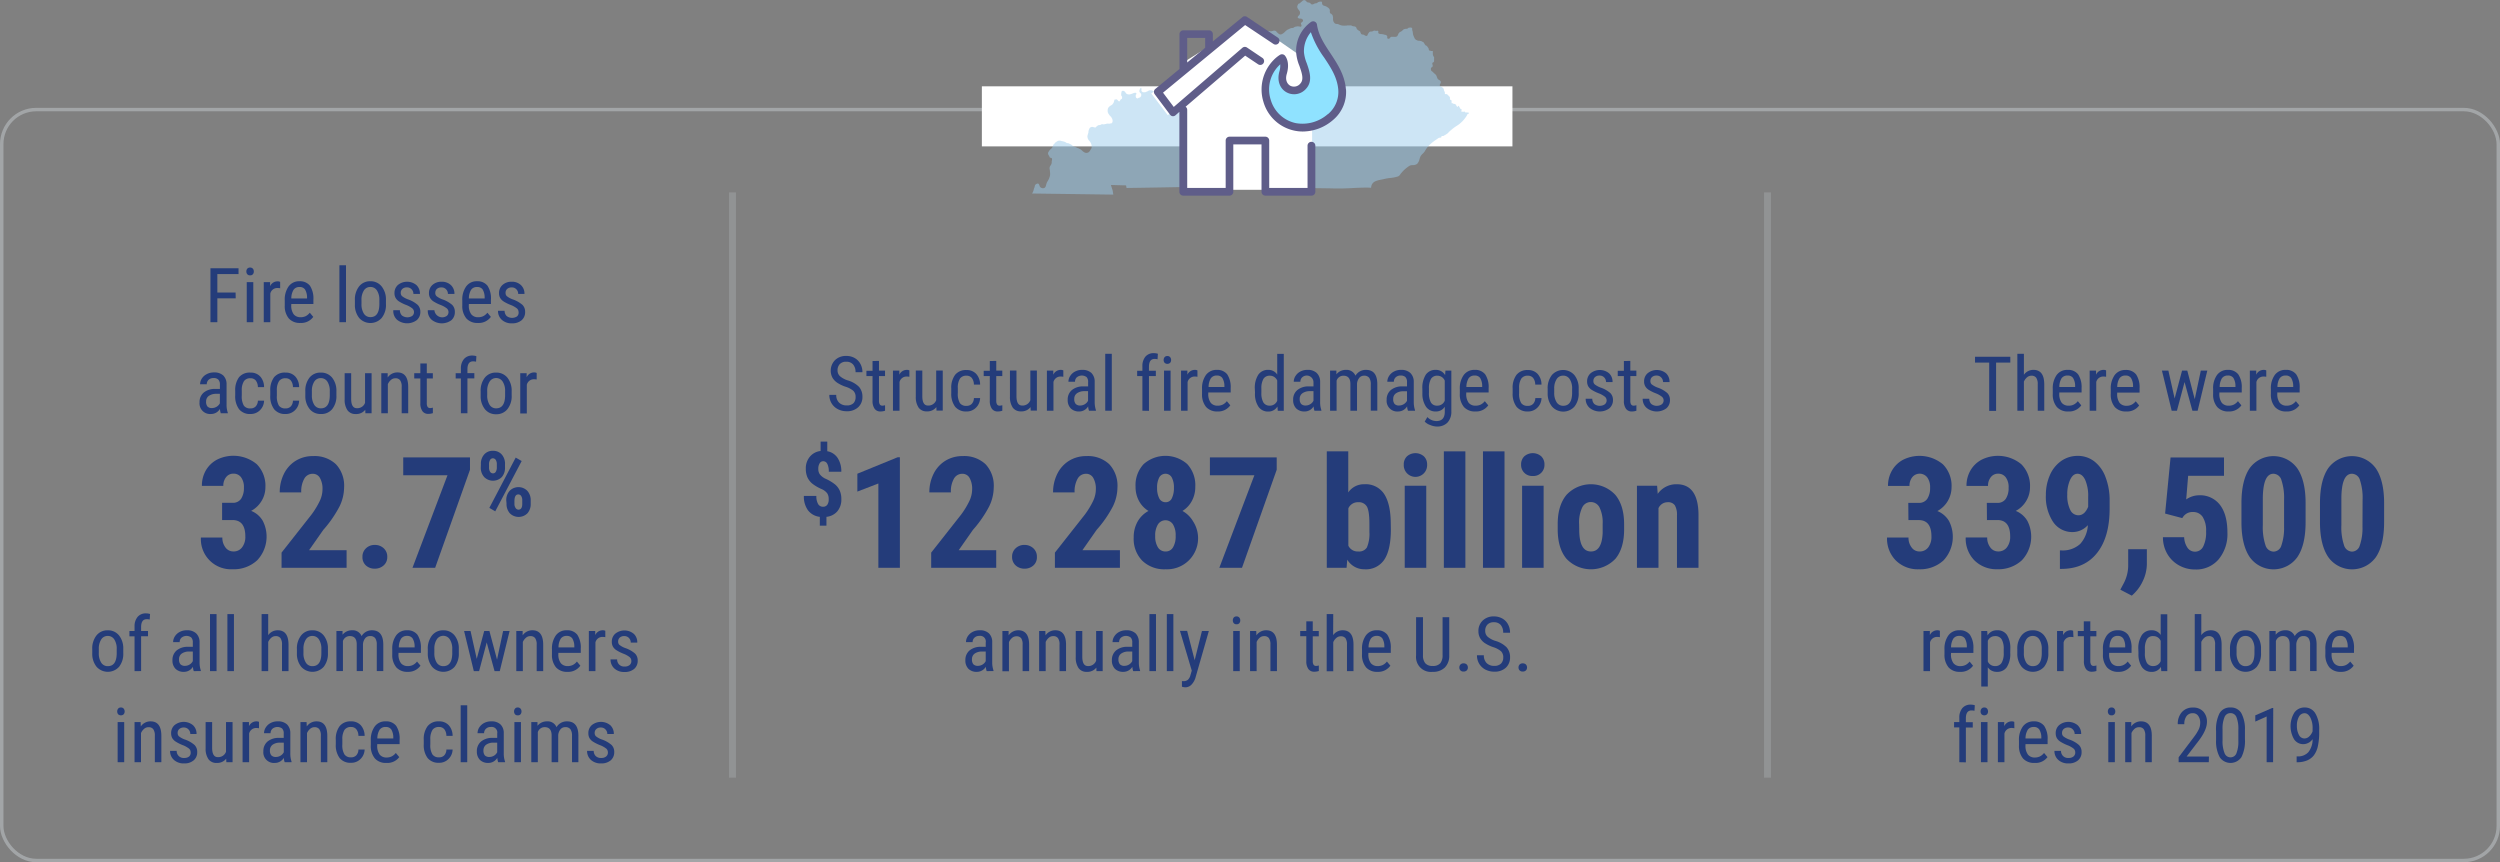 <svg xmlns="http://www.w3.org/2000/svg" viewBox="0 0 724.64 249.92"><rect x="0" y="0" width="724.64" height="249.92" fill="#808080" stroke="none"/><defs><style>.cls-1,.cls-4{fill:#243c7a;}.cls-2{fill:none;}.cls-2,.cls-4{stroke:#a2a5a7;stroke-miterlimit:10;}.cls-3,.cls-6{opacity:0.5;}.cls-4{stroke-width:2px;}.cls-5{fill:#fff;}.cls-6{fill:#9cccec;}.cls-7{fill:#8fe2ff;}.cls-8{fill:#5f5d89;}</style></defs><g id="Layer_2" data-name="Layer 2"><g id="Layer_1-2" data-name="Layer 1"><path class="cls-1" d="M26.74,188.18a6.06,6.06,0,0,1,1.23-4,4,4,0,0,1,3.25-1.48,4.06,4.06,0,0,1,3.25,1.44,6,6,0,0,1,1.26,3.92v1.22a6,6,0,0,1-1.22,4,4.38,4.38,0,0,1-6.51,0,5.94,5.94,0,0,1-1.26-3.86Zm1.9,1.09a4.9,4.9,0,0,0,.71,2.82,2.18,2.18,0,0,0,1.89,1q2.52,0,2.59-3.63v-1.31a4.87,4.87,0,0,0-.71-2.82,2.19,2.19,0,0,0-1.9-1,2.17,2.17,0,0,0-1.87,1,4.93,4.93,0,0,0-.71,2.81Z"/><path class="cls-1" d="M39,194.53V184.44H37.51V182.9H39v-1.34a4.2,4.2,0,0,1,.9-2.77,3.06,3.06,0,0,1,2.44-1,3.88,3.88,0,0,1,1.15.18l-.1,1.6a4,4,0,0,0-.87-.09q-1.62,0-1.62,2.31v1.1h2v1.54h-2v10.09Z"/><path class="cls-1" d="M56.17,194.53a4,4,0,0,1-.25-1.27,3,3,0,0,1-2.58,1.48,3.31,3.31,0,0,1-2.46-.88,3.35,3.35,0,0,1-.89-2.5,3.56,3.56,0,0,1,1.2-2.82,5,5,0,0,1,3.3-1.06h1.4v-1.24a2,2,0,0,0-.47-1.48,2.3,2.3,0,0,0-2.8.07,1.7,1.7,0,0,0-.54,1.3h-1.9a3.1,3.1,0,0,1,.53-1.71,3.64,3.64,0,0,1,1.42-1.27,4.19,4.19,0,0,1,2-.46,3.76,3.76,0,0,1,2.72.89,3.48,3.48,0,0,1,1,2.58V192a7.1,7.1,0,0,0,.36,2.34v.17ZM53.63,193a2.56,2.56,0,0,0,1.33-.38,2.46,2.46,0,0,0,.93-1v-2.77H54.81a3.6,3.6,0,0,0-2.14.6,1.94,1.94,0,0,0-.78,1.64,2.12,2.12,0,0,0,.4,1.44A1.74,1.74,0,0,0,53.63,193Z"/><path class="cls-1" d="M62.77,194.53h-1.9V178h1.9Z"/><path class="cls-1" d="M67.81,194.53h-1.9V178h1.9Z"/><path class="cls-1" d="M77.74,184.1a3.34,3.34,0,0,1,2.77-1.41q3.08,0,3.12,4.11v7.73H81.74v-7.64a3.2,3.2,0,0,0-.45-1.94,1.67,1.67,0,0,0-1.37-.57,1.91,1.91,0,0,0-1.28.47,3.36,3.36,0,0,0-.9,1.23v8.45H75.83V178h1.91Z"/><path class="cls-1" d="M86.06,188.18a6.06,6.06,0,0,1,1.23-4,4,4,0,0,1,3.25-1.48,4.06,4.06,0,0,1,3.25,1.44,6,6,0,0,1,1.26,3.92v1.22a6.09,6.09,0,0,1-1.22,4,4.38,4.38,0,0,1-6.51,0,5.94,5.94,0,0,1-1.26-3.86Zm1.9,1.09a4.9,4.9,0,0,0,.71,2.82,2.16,2.16,0,0,0,1.89,1q2.52,0,2.59-3.63v-1.31a4.94,4.94,0,0,0-.71-2.82,2.19,2.19,0,0,0-1.9-1,2.15,2.15,0,0,0-1.87,1,4.93,4.93,0,0,0-.71,2.81Z"/><path class="cls-1" d="M99.29,182.9l0,1.08a3.45,3.45,0,0,1,2.8-1.29,2.75,2.75,0,0,1,2.72,1.69,3.44,3.44,0,0,1,3-1.69q3.21,0,3.29,4v7.83h-1.89v-7.65a3.23,3.23,0,0,0-.45-1.89,1.78,1.78,0,0,0-1.53-.61,1.73,1.73,0,0,0-1.4.66,3.14,3.14,0,0,0-.62,1.7v7.79H103.4v-7.74c0-1.61-.68-2.41-2-2.41a2.07,2.07,0,0,0-2,1.44v8.71H97.51V182.9Z"/><path class="cls-1" d="M118.21,194.74a4.27,4.27,0,0,1-3.33-1.29,5.61,5.61,0,0,1-1.18-3.8v-1.41a6.56,6.56,0,0,1,1.13-4.07,3.76,3.76,0,0,1,3.17-1.48,3.61,3.61,0,0,1,3,1.3,6.76,6.76,0,0,1,1,4v1.25h-6.49v.26a4.29,4.29,0,0,0,.7,2.72,2.48,2.48,0,0,0,2,.85,3.32,3.32,0,0,0,1.48-.32,3.63,3.63,0,0,0,1.19-1l1,1.2A4.31,4.31,0,0,1,118.21,194.74ZM118,184.32a2,2,0,0,0-1.75.81,4.8,4.8,0,0,0-.65,2.52h4.58v-.26a4.4,4.4,0,0,0-.6-2.36A1.84,1.84,0,0,0,118,184.32Z"/><path class="cls-1" d="M124,188.18a6.06,6.06,0,0,1,1.23-4,4,4,0,0,1,3.25-1.48,4.06,4.06,0,0,1,3.25,1.44,6,6,0,0,1,1.26,3.92v1.22a6.09,6.09,0,0,1-1.22,4,4.38,4.38,0,0,1-6.51,0,5.94,5.94,0,0,1-1.26-3.86Zm1.9,1.09a4.9,4.9,0,0,0,.7,2.82,2.19,2.19,0,0,0,1.9,1q2.52,0,2.59-3.63v-1.31a4.94,4.94,0,0,0-.71-2.82,2.24,2.24,0,0,0-3.78,0,4.93,4.93,0,0,0-.7,2.81Z"/><path class="cls-1" d="M144.07,191.19l1.76-8.29h1.88l-2.85,11.63h-1.51l-2.27-8.32-2.21,8.32h-1.53l-2.82-11.63h1.87l1.8,8.08,2.16-8.08h1.51Z"/><path class="cls-1" d="M151.49,182.9l0,1.26a3.4,3.4,0,0,1,2.83-1.47q3.09,0,3.13,4.11v7.73h-1.89v-7.64a3.19,3.19,0,0,0-.46-1.94,1.66,1.66,0,0,0-1.37-.57,1.89,1.89,0,0,0-1.27.47,3.38,3.38,0,0,0-.91,1.23v8.45h-1.9V182.9Z"/><path class="cls-1" d="M164.5,194.74a4.24,4.24,0,0,1-3.33-1.29,5.61,5.61,0,0,1-1.18-3.8v-1.41a6.56,6.56,0,0,1,1.13-4.07,3.76,3.76,0,0,1,3.17-1.48,3.62,3.62,0,0,1,3.05,1.3,6.76,6.76,0,0,1,1,4v1.25h-6.49v.26a4.22,4.22,0,0,0,.7,2.72,2.48,2.48,0,0,0,2,.85,3.32,3.32,0,0,0,1.48-.32,3.63,3.63,0,0,0,1.19-1l1,1.2A4.31,4.31,0,0,1,164.5,194.74Zm-.21-10.42a2,2,0,0,0-1.76.81,4.81,4.81,0,0,0-.64,2.52h4.58v-.26a4.4,4.4,0,0,0-.6-2.36A1.85,1.85,0,0,0,164.29,184.32Z"/><path class="cls-1" d="M175.45,184.69a4.74,4.74,0,0,0-.86-.08,2.08,2.08,0,0,0-2,1.6v8.32h-1.91V182.9h1.85l0,1.19a2.37,2.37,0,0,1,2.16-1.4,1.72,1.72,0,0,1,.76.15Z"/><path class="cls-1" d="M183,191.55a1.42,1.42,0,0,0-.46-1.05,6.67,6.67,0,0,0-1.79-1,12.25,12.25,0,0,1-2.16-1.09,3.11,3.11,0,0,1-.94-1,2.83,2.83,0,0,1-.31-1.37,3,3,0,0,1,1-2.36,4.23,4.23,0,0,1,5.38.05,3.34,3.34,0,0,1,1,2.53h-1.89a1.89,1.89,0,0,0-.53-1.34,1.8,1.8,0,0,0-1.34-.55,1.9,1.9,0,0,0-1.32.44,1.49,1.49,0,0,0-.47,1.16,1.25,1.25,0,0,0,.35.93,6.14,6.14,0,0,0,1.68.93,8.39,8.39,0,0,1,2.88,1.62,2.82,2.82,0,0,1,.76,2,3.05,3.05,0,0,1-1,2.42,4.1,4.1,0,0,1-2.8.91,4.17,4.17,0,0,1-2.94-1,3.45,3.45,0,0,1-1.13-2.64h1.91a2,2,0,0,0,2.16,2.06,2.17,2.17,0,0,0,1.44-.42A1.46,1.46,0,0,0,183,191.55Z"/><path class="cls-1" d="M36.13,206.22a1.24,1.24,0,0,1-.27.81,1.19,1.19,0,0,1-1.62,0,1.35,1.35,0,0,1,0-1.62,1,1,0,0,1,.81-.34,1,1,0,0,1,.81.34A1.28,1.28,0,0,1,36.13,206.22ZM36,220.93h-1.9V209.3H36Z"/><path class="cls-1" d="M40.76,209.3l.05,1.26a3.4,3.4,0,0,1,2.83-1.47q3.09,0,3.13,4.11v7.73H44.88v-7.64a3.19,3.19,0,0,0-.46-1.94,1.66,1.66,0,0,0-1.37-.57,1.89,1.89,0,0,0-1.27.47,3.38,3.38,0,0,0-.91,1.23v8.45H39V209.3Z"/><path class="cls-1" d="M55.26,218a1.38,1.38,0,0,0-.46-1,6.85,6.85,0,0,0-1.78-1,11.43,11.43,0,0,1-2.17-1.09,3.11,3.11,0,0,1-.94-1,3,3,0,0,1-.31-1.37,3.06,3.06,0,0,1,1-2.36,4.22,4.22,0,0,1,5.37.05,3.35,3.35,0,0,1,1,2.53H55.16a1.85,1.85,0,0,0-.53-1.33,1.77,1.77,0,0,0-1.34-.56,1.9,1.9,0,0,0-1.32.44,1.48,1.48,0,0,0-.48,1.16,1.29,1.29,0,0,0,.35.93,5.88,5.88,0,0,0,1.68.93,8.39,8.39,0,0,1,2.88,1.62,2.78,2.78,0,0,1,.76,2,3,3,0,0,1-1,2.42,4.06,4.06,0,0,1-2.79.91,4.17,4.17,0,0,1-2.94-1,3.4,3.4,0,0,1-1.13-2.64h1.91a2,2,0,0,0,2.16,2.06,2.17,2.17,0,0,0,1.44-.42A1.45,1.45,0,0,0,55.26,218Z"/><path class="cls-1" d="M65.56,219.91a3.27,3.27,0,0,1-2.76,1.23,2.77,2.77,0,0,1-2.38-1.09,5.31,5.31,0,0,1-.82-3.17V209.3h1.89v7.44c0,1.81.55,2.72,1.64,2.72a2.38,2.38,0,0,0,2.38-1.55V209.3h1.9v11.63h-1.8Z"/><path class="cls-1" d="M75.07,211.09a4.57,4.57,0,0,0-.86-.08,2.1,2.1,0,0,0-2,1.6v8.32h-1.9V209.3h1.85l0,1.19a2.37,2.37,0,0,1,2.16-1.4,1.67,1.67,0,0,1,.75.15Z"/><path class="cls-1" d="M82.52,220.93a4,4,0,0,1-.25-1.27,3,3,0,0,1-2.58,1.48,3.07,3.07,0,0,1-3.35-3.38,3.56,3.56,0,0,1,1.2-2.82,5,5,0,0,1,3.3-1.06h1.4v-1.23a2,2,0,0,0-.47-1.49,2.3,2.3,0,0,0-2.8.07,1.7,1.7,0,0,0-.54,1.3h-1.9a3.12,3.12,0,0,1,.53-1.71,3.64,3.64,0,0,1,1.42-1.27,4.19,4.19,0,0,1,2-.46,3.76,3.76,0,0,1,2.72.89,3.48,3.48,0,0,1,.95,2.58v5.86a7.1,7.1,0,0,0,.36,2.34v.17ZM80,219.41a2.56,2.56,0,0,0,1.33-.38,2.4,2.4,0,0,0,.93-1v-2.77H81.16a3.6,3.6,0,0,0-2.14.6,2,2,0,0,0-.78,1.64,2.12,2.12,0,0,0,.4,1.44A1.74,1.74,0,0,0,80,219.41Z"/><path class="cls-1" d="M88.86,209.3l.06,1.26a3.39,3.39,0,0,1,2.82-1.47q3.09,0,3.13,4.11v7.73H93v-7.64a3.12,3.12,0,0,0-.46-1.94,1.64,1.64,0,0,0-1.37-.57,1.91,1.91,0,0,0-1.27.47,3.38,3.38,0,0,0-.91,1.23v8.45h-1.9V209.3Z"/><path class="cls-1" d="M101.75,219.52a2,2,0,0,0,1.52-.58,2.48,2.48,0,0,0,.62-1.68h1.8A4,4,0,0,1,104.5,220a3.75,3.75,0,0,1-2.75,1.1,4,4,0,0,1-3.29-1.36,6.2,6.2,0,0,1-1.13-4v-1.28a6.17,6.17,0,0,1,1.13-4,4,4,0,0,1,3.28-1.37,3.71,3.71,0,0,1,2.84,1.13,4.66,4.66,0,0,1,1.11,3.08h-1.8a3.12,3.12,0,0,0-.62-1.93,1.89,1.89,0,0,0-1.53-.65,2.2,2.2,0,0,0-1.88.83,5,5,0,0,0-.63,2.74v1.48a5.1,5.1,0,0,0,.61,2.9A2.17,2.17,0,0,0,101.75,219.52Z"/><path class="cls-1" d="M112,221.14a4.24,4.24,0,0,1-3.33-1.29,5.59,5.59,0,0,1-1.19-3.8v-1.41a6.5,6.5,0,0,1,1.14-4.07,3.74,3.74,0,0,1,3.16-1.48,3.61,3.61,0,0,1,3.05,1.3,6.69,6.69,0,0,1,1,4.05v1.25h-6.49V216a4.22,4.22,0,0,0,.71,2.72,2.46,2.46,0,0,0,2,.85,3.32,3.32,0,0,0,1.48-.32,3.56,3.56,0,0,0,1.2-1l1,1.2A4.32,4.32,0,0,1,112,221.14Zm-.22-10.42a2,2,0,0,0-1.75.81,4.8,4.8,0,0,0-.65,2.52H114v-.26a4.5,4.5,0,0,0-.59-2.36A1.86,1.86,0,0,0,111.82,210.72Z"/><path class="cls-1" d="M127.26,219.52a2,2,0,0,0,1.51-.58,2.48,2.48,0,0,0,.62-1.68h1.8A3.93,3.93,0,0,1,130,220a3.74,3.74,0,0,1-2.74,1.1,4.05,4.05,0,0,1-3.3-1.36,6.2,6.2,0,0,1-1.13-4v-1.28a6.17,6.17,0,0,1,1.13-4,4,4,0,0,1,3.29-1.37,3.7,3.7,0,0,1,2.83,1.13,4.61,4.61,0,0,1,1.11,3.08h-1.8a3.12,3.12,0,0,0-.61-1.93,1.92,1.92,0,0,0-1.53-.65,2.18,2.18,0,0,0-1.88.83,4.86,4.86,0,0,0-.64,2.74v1.48a5.1,5.1,0,0,0,.61,2.9A2.18,2.18,0,0,0,127.26,219.52Z"/><path class="cls-1" d="M135.43,220.93h-1.9v-16.5h1.9Z"/><path class="cls-1" d="M144.4,220.93a4.35,4.35,0,0,1-.25-1.27,3,3,0,0,1-2.57,1.48,3.33,3.33,0,0,1-2.47-.88,3.39,3.39,0,0,1-.89-2.5,3.57,3.57,0,0,1,1.21-2.82,5,5,0,0,1,3.3-1.06h1.39v-1.23a1.63,1.63,0,0,0-1.87-1.93,1.92,1.92,0,0,0-1.39.51,1.7,1.7,0,0,0-.54,1.3h-1.9a3.11,3.11,0,0,1,.52-1.71,3.71,3.71,0,0,1,1.42-1.27,4.26,4.26,0,0,1,2-.46,3.74,3.74,0,0,1,2.71.89,3.44,3.44,0,0,1,.95,2.58v5.86a7.09,7.09,0,0,0,.37,2.34v.17Zm-2.53-1.52a2.58,2.58,0,0,0,1.33-.38,2.37,2.37,0,0,0,.92-1v-2.77h-1.07a3.58,3.58,0,0,0-2.14.6,2,2,0,0,0-.78,1.64,2.17,2.17,0,0,0,.39,1.44A1.78,1.78,0,0,0,141.87,219.41Z"/><path class="cls-1" d="M151.16,206.22a1.24,1.24,0,0,1-.27.81,1,1,0,0,1-.82.32,1,1,0,0,1-.8-.32,1.35,1.35,0,0,1,0-1.62.94.94,0,0,1,.8-.34,1,1,0,0,1,.81.34A1.23,1.23,0,0,1,151.16,206.22ZM151,220.93h-1.9V209.3H151Z"/><path class="cls-1" d="M155.79,209.3l0,1.08a3.45,3.45,0,0,1,2.8-1.29,2.74,2.74,0,0,1,2.72,1.69,3.44,3.44,0,0,1,3.05-1.69q3.21,0,3.29,4v7.83H165.8v-7.65a3.23,3.23,0,0,0-.45-1.89,1.77,1.77,0,0,0-1.53-.61,1.71,1.71,0,0,0-1.39.66,3.07,3.07,0,0,0-.63,1.7v7.79h-1.91v-7.74c0-1.61-.68-2.41-2-2.41a2.06,2.06,0,0,0-2,1.44v8.71H154V209.3Z"/><path class="cls-1" d="M176.2,218a1.42,1.42,0,0,0-.46-1,7,7,0,0,0-1.79-1,11.59,11.59,0,0,1-2.16-1.09,3.11,3.11,0,0,1-.94-1,2.83,2.83,0,0,1-.31-1.37,3,3,0,0,1,1-2.36,4.23,4.23,0,0,1,5.38.05,3.34,3.34,0,0,1,1,2.53h-1.89a1.81,1.81,0,0,0-.53-1.33,1.76,1.76,0,0,0-1.34-.56,1.85,1.85,0,0,0-1.31.44,1.48,1.48,0,0,0-.48,1.16,1.25,1.25,0,0,0,.35.93,5.88,5.88,0,0,0,1.68.93,8.39,8.39,0,0,1,2.88,1.62,2.78,2.78,0,0,1,.76,2,3.05,3.05,0,0,1-1,2.42,4.1,4.1,0,0,1-2.8.91,4.17,4.17,0,0,1-2.94-1,3.43,3.43,0,0,1-1.13-2.64h1.92a2.08,2.08,0,0,0,.59,1.51,2.11,2.11,0,0,0,1.56.55,2.15,2.15,0,0,0,1.44-.42A1.46,1.46,0,0,0,176.2,218Z"/><rect class="cls-2" x="0.5" y="31.76" width="723.64" height="217.66" rx="10"/><path class="cls-1" d="M64.38,145.74h3a2.8,2.8,0,0,0,2.52-1.19,5.64,5.64,0,0,0,.8-3.2,4.78,4.78,0,0,0-.82-3,2.65,2.65,0,0,0-2.21-1.06,2.6,2.6,0,0,0-2.12,1,3.88,3.88,0,0,0-.82,2.55H58.52a8.81,8.81,0,0,1,1.15-4.5,8.19,8.19,0,0,1,3.23-3.11,10.63,10.63,0,0,1,11.53,1.32,8.91,8.91,0,0,1,2.5,6.68,7.62,7.62,0,0,1-1.13,4,7.76,7.76,0,0,1-3,2.85,6.76,6.76,0,0,1,3.37,2.9,10,10,0,0,1-1.6,11.4A9.92,9.92,0,0,1,67.46,165a8.74,8.74,0,0,1-9.23-9.2h6.22a4.58,4.58,0,0,0,.9,2.88,2.78,2.78,0,0,0,2.29,1.16,3,3,0,0,0,2.53-1.19,4.92,4.92,0,0,0,.94-3.16c0-3.15-1.23-4.73-3.67-4.75H64.38Z"/><path class="cls-1" d="M100.46,164.58H81.61v-4.4l8.66-11a23.91,23.91,0,0,0,2.43-4,8,8,0,0,0,.78-3.3,6.39,6.39,0,0,0-.74-3.34,2.34,2.34,0,0,0-2.12-1.21,2.75,2.75,0,0,0-2.41,1.4,7.45,7.45,0,0,0-.89,4H81.08a11.88,11.88,0,0,1,1.22-5.38,9.23,9.23,0,0,1,3.43-3.8,9.39,9.39,0,0,1,5-1.35,9,9,0,0,1,6.65,2.37,9.09,9.09,0,0,1,2.36,6.71,12.82,12.82,0,0,1-1.31,5.48,33.87,33.87,0,0,1-4.73,6.84l-4.11,5.87h10.87Z"/><path class="cls-1" d="M105.06,161.41a3.25,3.25,0,0,1,1-2.46,3.59,3.59,0,0,1,2.6-1,3.66,3.66,0,0,1,2.59,1,3.22,3.22,0,0,1,1,2.47,3.13,3.13,0,0,1-1.05,2.47,3.71,3.71,0,0,1-2.58.94,3.65,3.65,0,0,1-2.58-.95A3.2,3.2,0,0,1,105.06,161.41Z"/><path class="cls-1" d="M136.23,136.16l-10.1,28.42h-6.57l10.15-26.83H116.88v-5.17h19.35Z"/><path class="cls-1" d="M139.39,134.53a4,4,0,0,1,.94-2.78,3.21,3.21,0,0,1,2.54-1.08,3.27,3.27,0,0,1,2.56,1.06,4.06,4.06,0,0,1,.95,2.85v.93a4,4,0,0,1-.94,2.78,3.6,3.6,0,0,1-5.08,0,4,4,0,0,1-1-2.85Zm2.36,1a2.16,2.16,0,0,0,.32,1.23,1,1,0,0,0,.83.45.93.93,0,0,0,.81-.47,2.31,2.31,0,0,0,.3-1.25v-.94a2.29,2.29,0,0,0-.3-1.23,1,1,0,0,0-.84-.48.94.94,0,0,0-.82.48,2.35,2.35,0,0,0-.3,1.26Zm1.8,12.68-1.71-1,7.64-14.58,1.73,1Zm3.19-3.17a4,4,0,0,1,1-2.79,3.6,3.6,0,0,1,5.09,0,4.05,4.05,0,0,1,1,2.86V146a4,4,0,0,1-.94,2.77,3.61,3.61,0,0,1-5.12,0,4.06,4.06,0,0,1-.95-2.82Zm2.37,1a2,2,0,0,0,.34,1.2,1,1,0,0,0,.81.49c.71,0,1.08-.51,1.12-1.53V145a2.26,2.26,0,0,0-.31-1.23,1,1,0,0,0-.83-.46c-.75,0-1.13.65-1.13,2Z"/><g class="cls-3"><line class="cls-4" x1="512.32" y1="55.77" x2="512.32" y2="225.41"/><line class="cls-4" x1="212.32" y1="55.77" x2="212.32" y2="225.41"/></g><path class="cls-1" d="M286,194.53a4.35,4.35,0,0,1-.25-1.27,3,3,0,0,1-2.57,1.48,3.33,3.33,0,0,1-2.47-.88,3.39,3.39,0,0,1-.89-2.5,3.57,3.57,0,0,1,1.21-2.82,5,5,0,0,1,3.3-1.06h1.39v-1.24a1.63,1.63,0,0,0-1.87-1.92,1.92,1.92,0,0,0-1.39.51,1.7,1.7,0,0,0-.54,1.3H280a3.09,3.09,0,0,1,.52-1.71,3.71,3.71,0,0,1,1.42-1.27,4.26,4.26,0,0,1,2-.46,3.74,3.74,0,0,1,2.71.89,3.44,3.44,0,0,1,.95,2.58V192a7.09,7.09,0,0,0,.37,2.34v.17ZM283.47,193a2.58,2.58,0,0,0,1.33-.38,2.37,2.37,0,0,0,.92-1v-2.77h-1.07a3.58,3.58,0,0,0-2.14.6,1.94,1.94,0,0,0-.78,1.64,2.17,2.17,0,0,0,.39,1.44A1.78,1.78,0,0,0,283.47,193Z"/><path class="cls-1" d="M292.35,182.9l0,1.26a3.4,3.4,0,0,1,2.83-1.47c2,0,3.1,1.37,3.12,4.11v7.73h-1.89v-7.64A3.2,3.2,0,0,0,296,185a1.66,1.66,0,0,0-1.37-.57,1.93,1.93,0,0,0-1.28.47,3.48,3.48,0,0,0-.9,1.23v8.45h-1.9V182.9Z"/><path class="cls-1" d="M303,182.9l.05,1.26a3.39,3.39,0,0,1,2.82-1.47q3.09,0,3.13,4.11v7.73h-1.89v-7.64a3.12,3.12,0,0,0-.46-1.94,1.64,1.64,0,0,0-1.37-.57,1.91,1.91,0,0,0-1.27.47,3.38,3.38,0,0,0-.91,1.23v8.45h-1.9V182.9Z"/><path class="cls-1" d="M317.78,193.51a3.27,3.27,0,0,1-2.76,1.23,2.77,2.77,0,0,1-2.39-1.09,5.33,5.33,0,0,1-.82-3.17V182.9h1.9v7.44c0,1.81.54,2.72,1.63,2.72a2.38,2.38,0,0,0,2.38-1.55V182.9h1.9v11.63h-1.8Z"/><path class="cls-1" d="M328.46,194.53a4.43,4.43,0,0,1-.24-1.27,3,3,0,0,1-2.58,1.48,3.35,3.35,0,0,1-2.47-.88,3.39,3.39,0,0,1-.88-2.5,3.56,3.56,0,0,1,1.2-2.82,5,5,0,0,1,3.3-1.06h1.4v-1.24a2,2,0,0,0-.47-1.48,2.3,2.3,0,0,0-2.8.07,1.7,1.7,0,0,0-.54,1.3h-1.9a3.1,3.1,0,0,1,.53-1.71,3.64,3.64,0,0,1,1.42-1.27,4.19,4.19,0,0,1,2-.46,3.76,3.76,0,0,1,2.72.89,3.48,3.48,0,0,1,.95,2.58V192a7.1,7.1,0,0,0,.36,2.34v.17ZM325.93,193a2.56,2.56,0,0,0,1.33-.38,2.46,2.46,0,0,0,.93-1v-2.77h-1.08a3.6,3.6,0,0,0-2.14.6,1.94,1.94,0,0,0-.78,1.64,2.12,2.12,0,0,0,.4,1.44A1.74,1.74,0,0,0,325.93,193Z"/><path class="cls-1" d="M335.07,194.53h-1.9V178h1.9Z"/><path class="cls-1" d="M340.11,194.53h-1.9V178h1.9Z"/><path class="cls-1" d="M346.28,191.37l2.11-8.47h2l-3.8,13.27a5.09,5.09,0,0,1-1.22,2.27,2.45,2.45,0,0,1-1.78.78,3.93,3.93,0,0,1-1-.17v-1.61l.42,0a2,2,0,0,0,1.3-.39,2.79,2.79,0,0,0,.75-1.36l.38-1.3-3.42-11.53h2.08Z"/><path class="cls-1" d="M359.5,179.82a1.24,1.24,0,0,1-.27.81,1,1,0,0,1-.82.32,1,1,0,0,1-.8-.32,1.24,1.24,0,0,1-.27-.81,1.28,1.28,0,0,1,.27-.82,1,1,0,0,1,.8-.33,1,1,0,0,1,.81.34A1.23,1.23,0,0,1,359.5,179.82Zm-.15,14.71h-1.9V182.9h1.9Z"/><path class="cls-1" d="M364.13,182.9l.05,1.26a3.4,3.4,0,0,1,2.83-1.47c2.05,0,3.1,1.37,3.12,4.11v7.73h-1.89v-7.64a3.2,3.2,0,0,0-.45-1.94,1.66,1.66,0,0,0-1.37-.57,1.91,1.91,0,0,0-1.28.47,3.48,3.48,0,0,0-.9,1.23v8.45h-1.9V182.9Z"/><path class="cls-1" d="M380.51,180.09v2.81h1.75v1.54h-1.75v7.22a2,2,0,0,0,.23,1,.83.83,0,0,0,.77.36,2.58,2.58,0,0,0,.76-.13l0,1.6a4.24,4.24,0,0,1-1.32.21,2,2,0,0,1-1.72-.8,3.84,3.84,0,0,1-.59-2.28v-7.22h-1.77V182.9h1.77v-2.81Z"/><path class="cls-1" d="M386.42,184.1a3.35,3.35,0,0,1,2.77-1.41q3.09,0,3.13,4.11v7.73h-1.89v-7.64A3.19,3.19,0,0,0,390,185a1.64,1.64,0,0,0-1.37-.57,1.89,1.89,0,0,0-1.27.47,3.38,3.38,0,0,0-.91,1.23v8.45h-1.9V178h1.9Z"/><path class="cls-1" d="M399.3,194.74a4.24,4.24,0,0,1-3.33-1.29,5.61,5.61,0,0,1-1.18-3.8v-1.41a6.56,6.56,0,0,1,1.13-4.07,3.75,3.75,0,0,1,3.16-1.48,3.61,3.61,0,0,1,3.05,1.3,6.68,6.68,0,0,1,1,4v1.25h-6.49v.26a4.22,4.22,0,0,0,.7,2.72,2.48,2.48,0,0,0,2,.85,3.28,3.28,0,0,0,1.47-.32,3.56,3.56,0,0,0,1.2-1l1,1.2A4.31,4.31,0,0,1,399.3,194.74Zm-.22-10.42a2,2,0,0,0-1.75.81,4.81,4.81,0,0,0-.64,2.52h4.57v-.26a4.41,4.41,0,0,0-.59-2.36A1.86,1.86,0,0,0,399.08,184.32Z"/><path class="cls-1" d="M420.07,178.89V190a4.76,4.76,0,0,1-1.28,3.49,4.85,4.85,0,0,1-3.54,1.25,4.32,4.32,0,0,1-4.79-4.74V178.89h2v11a3.54,3.54,0,0,0,.67,2.36,2.7,2.7,0,0,0,2.16.78,2.74,2.74,0,0,0,2.18-.78,3.59,3.59,0,0,0,.67-2.36v-11Z"/><path class="cls-1" d="M423,193.49a1.26,1.26,0,0,1,.31-.86,1.16,1.16,0,0,1,.92-.35,1.2,1.2,0,0,1,.93.35,1.21,1.21,0,0,1,.31.86,1.15,1.15,0,0,1-.31.82,1.23,1.23,0,0,1-.93.34,1.12,1.12,0,0,1-1.23-1.16Z"/><path class="cls-1" d="M435.73,190.57a2.42,2.42,0,0,0-.64-1.79,6.44,6.44,0,0,0-2.29-1.21,10.43,10.43,0,0,1-2.53-1.24,4.47,4.47,0,0,1-1.31-1.49,4,4,0,0,1-.43-1.9,4.1,4.1,0,0,1,1.24-3.07,4.48,4.48,0,0,1,3.25-1.2,4.85,4.85,0,0,1,2.45.62,4.16,4.16,0,0,1,1.65,1.7,5,5,0,0,1,.58,2.41h-2a3.33,3.33,0,0,0-.7-2.25,2.54,2.54,0,0,0-2-.79,2.46,2.46,0,0,0-1.85.67,2.52,2.52,0,0,0-.65,1.87,2.2,2.2,0,0,0,.7,1.66,6.45,6.45,0,0,0,2.2,1.19,7.56,7.56,0,0,1,3.3,1.88,4.25,4.25,0,0,1,1,2.92,4,4,0,0,1-1.23,3,4.78,4.78,0,0,1-3.36,1.14,5.5,5.5,0,0,1-2.52-.59,4.54,4.54,0,0,1-1.82-1.68,4.67,4.67,0,0,1-.66-2.48h2a3,3,0,0,0,.81,2.26,3,3,0,0,0,2.21.81,2.65,2.65,0,0,0,1.95-.67A2.46,2.46,0,0,0,435.73,190.57Z"/><path class="cls-1" d="M440.15,193.49a1.21,1.21,0,0,1,.31-.86,1.16,1.16,0,0,1,.92-.35,1.23,1.23,0,0,1,.93.35,1.21,1.21,0,0,1,.31.86,1.15,1.15,0,0,1-.31.82,1.26,1.26,0,0,1-.93.34,1.19,1.19,0,0,1-.92-.34A1.15,1.15,0,0,1,440.15,193.49Z"/><path class="cls-1" d="M240.2,144.67a2.86,2.86,0,0,0-.43-1.68,4.1,4.1,0,0,0-1.44-1.15,12.65,12.65,0,0,1-2.9-1.67,5.28,5.28,0,0,1-1.4-1.83,6,6,0,0,1-.46-2.46,5.21,5.21,0,0,1,1.18-3.51,4.71,4.71,0,0,1,3.11-1.65V128h1.93v2.79a4.53,4.53,0,0,1,3,1.95,7,7,0,0,1,1.07,4h-3.63a4.75,4.75,0,0,0-.44-2.3,1.32,1.32,0,0,0-1.15-.75,1.18,1.18,0,0,0-1.06.59,3,3,0,0,0-.39,1.64,2.74,2.74,0,0,0,.4,1.51,4.59,4.59,0,0,0,1.51,1.25,13.11,13.11,0,0,1,3,1.78,5.11,5.11,0,0,1,1.33,1.81,6,6,0,0,1,.44,2.4,5.25,5.25,0,0,1-1.15,3.52,4.76,4.76,0,0,1-3.17,1.62v2.55h-1.92v-2.55a5,5,0,0,1-3.42-1.88,6.75,6.75,0,0,1-1.2-4.19h3.62a4.52,4.52,0,0,0,.49,2.33,1.59,1.59,0,0,0,1.46.81,1.43,1.43,0,0,0,1.22-.58A2.59,2.59,0,0,0,240.2,144.67Z"/><path class="cls-1" d="M260.84,164.58H254.6V140.14l-6.09,2.35v-5.18l11.67-4.77h.66Z"/><path class="cls-1" d="M288.76,164.58H269.91v-4.4l8.66-11a23.91,23.91,0,0,0,2.43-4,8,8,0,0,0,.78-3.3,6.39,6.39,0,0,0-.74-3.34,2.34,2.34,0,0,0-2.12-1.21,2.75,2.75,0,0,0-2.41,1.4,7.45,7.45,0,0,0-.89,4h-6.24a11.85,11.85,0,0,1,1.22-5.38,9.23,9.23,0,0,1,3.43-3.8,9.39,9.39,0,0,1,5-1.35,9,9,0,0,1,6.65,2.37,9.09,9.09,0,0,1,2.36,6.71,12.82,12.82,0,0,1-1.31,5.48,33.87,33.87,0,0,1-4.73,6.84l-4.11,5.87h10.87Z"/><path class="cls-1" d="M293.36,161.41a3.25,3.25,0,0,1,1-2.46,3.59,3.59,0,0,1,2.6-1,3.66,3.66,0,0,1,2.59,1,3.22,3.22,0,0,1,1,2.47,3.13,3.13,0,0,1-1,2.47,3.71,3.71,0,0,1-2.58.94,3.65,3.65,0,0,1-2.58-.95A3.2,3.2,0,0,1,293.36,161.41Z"/><path class="cls-1" d="M324.62,164.58H305.77v-4.4l8.66-11a23.91,23.91,0,0,0,2.43-4,8,8,0,0,0,.78-3.3,6.39,6.39,0,0,0-.74-3.34,2.34,2.34,0,0,0-2.12-1.21,2.75,2.75,0,0,0-2.41,1.4,7.45,7.45,0,0,0-.89,4h-6.24a11.85,11.85,0,0,1,1.22-5.38,9.23,9.23,0,0,1,3.43-3.8,9.39,9.39,0,0,1,5-1.35,9,9,0,0,1,6.65,2.37,9.09,9.09,0,0,1,2.36,6.71,12.82,12.82,0,0,1-1.31,5.48,33.58,33.58,0,0,1-4.74,6.84l-4.1,5.87h10.87Z"/><path class="cls-1" d="M346.46,141.09a8.44,8.44,0,0,1-1,4.13,7.6,7.6,0,0,1-2.72,2.88,8.17,8.17,0,0,1,3.12,3.08,9,9,0,0,1-8,13.83,9.18,9.18,0,0,1-6.75-2.47,9,9,0,0,1-2.5-6.73,9.15,9.15,0,0,1,1.14-4.64,8,8,0,0,1,3.14-3.07,7.65,7.65,0,0,1-2.74-2.88,8.44,8.44,0,0,1-1-4.13,8.91,8.91,0,0,1,2.35-6.57,9.54,9.54,0,0,1,12.63,0A9,9,0,0,1,346.46,141.09Zm-8.61,18.76a2.4,2.4,0,0,0,2.16-1.2,6.15,6.15,0,0,0,.76-3.33A6,6,0,0,0,340,152a2.58,2.58,0,0,0-4.36,0,6,6,0,0,0-.8,3.34,6,6,0,0,0,.8,3.33A2.54,2.54,0,0,0,337.85,159.85Zm2.42-18.43a6.19,6.19,0,0,0-.61-3,2.07,2.07,0,0,0-3.66,0,6.23,6.23,0,0,0-.61,3,6.46,6.46,0,0,0,.61,3,2,2,0,0,0,1.85,1.15,1.92,1.92,0,0,0,1.82-1.15A6.6,6.6,0,0,0,340.27,141.42Z"/><path class="cls-1" d="M370.06,136.16,360,164.58h-6.57l10.16-26.83H350.7v-5.17h19.36Z"/><path class="cls-1" d="M403.15,153.46q0,5.78-1.84,8.66a6.38,6.38,0,0,1-5.8,2.89,5.73,5.73,0,0,1-5-2.79l-.2,2.36h-5.73V130.83h6.22v11.9a5.49,5.49,0,0,1,4.63-2.37,6.4,6.4,0,0,1,5.8,2.87q1.85,2.86,1.89,8.4Zm-6.22-1.56c0-2.51-.24-4.19-.72-5.05a2.67,2.67,0,0,0-2.53-1.28,3,3,0,0,0-2.85,1.78v10.83a3,3,0,0,0,2.9,1.67,2.65,2.65,0,0,0,2.47-1.16,10.14,10.14,0,0,0,.73-4.53Z"/><path class="cls-1" d="M406.89,134.65a3.21,3.21,0,0,1,.92-2.37,3.72,3.72,0,0,1,4.92,0,3.18,3.18,0,0,1,.93,2.37,3.39,3.39,0,1,1-6.77,0Zm6.52,29.93h-6.24V140.8h6.24Z"/><path class="cls-1" d="M424.75,164.58h-6.24V130.83h6.24Z"/><path class="cls-1" d="M436.09,164.58h-6.24V130.83h6.24Z"/><path class="cls-1" d="M440.9,134.65a3.21,3.21,0,0,1,.92-2.37,3.73,3.73,0,0,1,4.93,0,3.21,3.21,0,0,1,.92,2.37,3.19,3.19,0,0,1-3.38,3.32,3.19,3.19,0,0,1-3.39-3.32Zm6.53,29.93h-6.24V140.8h6.24Z"/><path class="cls-1" d="M451.51,151.92q0-5.4,2.55-8.48a9.67,9.67,0,0,1,14.15,0q2.55,3.08,2.55,8.52v1.52c0,3.62-.84,6.44-2.52,8.48a9.77,9.77,0,0,1-14.19,0q-2.54-3.06-2.54-8.52Zm6.24,1.56q0,6.38,3.41,6.37,3.13,0,3.38-5.32l0-2.61a10,10,0,0,0-.9-4.82,2.83,2.83,0,0,0-2.55-1.58,2.75,2.75,0,0,0-2.48,1.58,10.11,10.11,0,0,0-.89,4.82Z"/><path class="cls-1" d="M480.32,140.8l.18,2.35a6.58,6.58,0,0,1,5.51-2.79q6.14,0,6.31,8.59v15.63h-6.24V149.41a5.4,5.4,0,0,0-.61-2.93,2.34,2.34,0,0,0-2.12-.91,2.91,2.91,0,0,0-2.63,1.73v17.28h-6.24V140.8Z"/><path class="cls-1" d="M562.29,184.69a4.57,4.57,0,0,0-.86-.08,2.1,2.1,0,0,0-2,1.6v8.32h-1.9V182.9h1.85l0,1.19a2.37,2.37,0,0,1,2.16-1.4,1.67,1.67,0,0,1,.75.15Z"/><path class="cls-1" d="M568.14,194.74a4.24,4.24,0,0,1-3.33-1.29,5.61,5.61,0,0,1-1.19-3.8v-1.41a6.5,6.5,0,0,1,1.14-4.07,3.74,3.74,0,0,1,3.16-1.48A3.61,3.61,0,0,1,571,184a6.69,6.69,0,0,1,1,4v1.25h-6.49v.26a4.22,4.22,0,0,0,.71,2.72,2.46,2.46,0,0,0,2,.85,3.32,3.32,0,0,0,1.48-.32,3.56,3.56,0,0,0,1.2-1l1,1.2A4.32,4.32,0,0,1,568.14,194.74Zm-.22-10.42a2,2,0,0,0-1.75.81,4.81,4.81,0,0,0-.64,2.52h4.57v-.26a4.5,4.5,0,0,0-.59-2.36A1.86,1.86,0,0,0,567.92,184.32Z"/><path class="cls-1" d="M582.68,189.27a7,7,0,0,1-1,4.12,3.29,3.29,0,0,1-2.81,1.35,3.12,3.12,0,0,1-2.7-1.32V199h-1.89V182.9H576l.1,1.29a3.05,3.05,0,0,1,2.74-1.5A3.26,3.26,0,0,1,581.7,184a7.05,7.05,0,0,1,1,4Zm-1.89-1.08a5.46,5.46,0,0,0-.6-2.89,2.15,2.15,0,0,0-1.94-.92,2.24,2.24,0,0,0-2.07,1.36v6a2.25,2.25,0,0,0,2.1,1.33,2.09,2.09,0,0,0,1.89-.93,5.32,5.32,0,0,0,.62-2.84Z"/><path class="cls-1" d="M584.73,188.18a6.06,6.06,0,0,1,1.23-4,4,4,0,0,1,3.25-1.48,4.06,4.06,0,0,1,3.25,1.44,6,6,0,0,1,1.26,3.92v1.22a6,6,0,0,1-1.22,4,4.37,4.37,0,0,1-6.5,0,5.89,5.89,0,0,1-1.27-3.86Zm1.9,1.09a4.9,4.9,0,0,0,.71,2.82,2.18,2.18,0,0,0,1.89,1q2.52,0,2.59-3.63v-1.31a4.87,4.87,0,0,0-.71-2.82,2.19,2.19,0,0,0-1.9-1,2.17,2.17,0,0,0-1.87,1,4.93,4.93,0,0,0-.71,2.81Z"/><path class="cls-1" d="M601,184.69a4.54,4.54,0,0,0-.85-.08,2.1,2.1,0,0,0-2,1.6v8.32h-1.9V182.9H598l0,1.19a2.37,2.37,0,0,1,2.16-1.4,1.67,1.67,0,0,1,.75.15Z"/><path class="cls-1" d="M605.89,180.09v2.81h1.76v1.54h-1.76v7.22a2,2,0,0,0,.23,1,.84.84,0,0,0,.77.36,2.65,2.65,0,0,0,.77-.13l0,1.6a4.19,4.19,0,0,1-1.32.21,2,2,0,0,1-1.72-.8,3.84,3.84,0,0,1-.59-2.28v-7.22h-1.77V182.9H604v-2.81Z"/><path class="cls-1" d="M614.06,194.74a4.24,4.24,0,0,1-3.33-1.29,5.61,5.61,0,0,1-1.18-3.8v-1.41a6.5,6.5,0,0,1,1.13-4.07,3.75,3.75,0,0,1,3.16-1.48,3.61,3.61,0,0,1,3,1.3,6.68,6.68,0,0,1,1,4v1.25h-6.49v.26a4.22,4.22,0,0,0,.7,2.72,2.48,2.48,0,0,0,2,.85,3.28,3.28,0,0,0,1.47-.32,3.56,3.56,0,0,0,1.2-1l1,1.2A4.31,4.31,0,0,1,614.06,194.74Zm-.22-10.42a2,2,0,0,0-1.75.81,4.81,4.81,0,0,0-.64,2.52H616v-.26a4.41,4.41,0,0,0-.59-2.36A1.86,1.86,0,0,0,613.84,184.32Z"/><path class="cls-1" d="M619.81,188.19a7,7,0,0,1,1-4.09,3.32,3.32,0,0,1,2.88-1.41,3,3,0,0,1,2.6,1.35v-6h1.91v16.5h-1.74l-.1-1.25a3,3,0,0,1-2.68,1.46,3.31,3.31,0,0,1-2.83-1.4,6.69,6.69,0,0,1-1-4Zm1.9,1.08a5.48,5.48,0,0,0,.58,2.87,2.06,2.06,0,0,0,1.89.92,2.25,2.25,0,0,0,2.11-1.43v-5.86a2.26,2.26,0,0,0-2.1-1.39,2,2,0,0,0-1.89.91,5.36,5.36,0,0,0-.59,2.82Z"/><path class="cls-1" d="M638.06,184.1a3.34,3.34,0,0,1,2.77-1.41c2,0,3.1,1.37,3.12,4.11v7.73h-1.89v-7.64a3.2,3.2,0,0,0-.45-1.94,1.66,1.66,0,0,0-1.37-.57,1.91,1.91,0,0,0-1.28.47,3.48,3.48,0,0,0-.9,1.23v8.45h-1.9V178h1.9Z"/><path class="cls-1" d="M646.38,188.18a6.06,6.06,0,0,1,1.23-4,4,4,0,0,1,3.25-1.48,4.06,4.06,0,0,1,3.25,1.44,6,6,0,0,1,1.26,3.92v1.22a6.09,6.09,0,0,1-1.22,4,4.38,4.38,0,0,1-6.51,0,5.94,5.94,0,0,1-1.26-3.86Zm1.9,1.09a4.9,4.9,0,0,0,.71,2.82,2.18,2.18,0,0,0,1.89,1q2.52,0,2.59-3.63v-1.31a4.87,4.87,0,0,0-.71-2.82,2.19,2.19,0,0,0-1.9-1,2.17,2.17,0,0,0-1.87,1,4.93,4.93,0,0,0-.71,2.81Z"/><path class="cls-1" d="M659.62,182.9l0,1.08a3.45,3.45,0,0,1,2.8-1.29,2.74,2.74,0,0,1,2.72,1.69,3.44,3.44,0,0,1,3.05-1.69q3.21,0,3.29,4v7.83h-1.89v-7.65a3.23,3.23,0,0,0-.45-1.89,1.77,1.77,0,0,0-1.53-.61,1.73,1.73,0,0,0-1.4.66,3.14,3.14,0,0,0-.62,1.7v7.79h-1.91v-7.74c0-1.61-.68-2.41-2-2.41a2.07,2.07,0,0,0-2,1.44v8.71h-1.89V182.9Z"/><path class="cls-1" d="M678.53,194.74a4.27,4.27,0,0,1-3.33-1.29,5.66,5.66,0,0,1-1.18-3.8v-1.41a6.5,6.5,0,0,1,1.14-4.07,3.73,3.73,0,0,1,3.16-1.48,3.61,3.61,0,0,1,3,1.3,6.69,6.69,0,0,1,1,4v1.25h-6.49v.26a4.22,4.22,0,0,0,.71,2.72,2.46,2.46,0,0,0,2,.85,3.32,3.32,0,0,0,1.48-.32,3.76,3.76,0,0,0,1.2-1l1,1.2A4.31,4.31,0,0,1,678.53,194.74Zm-.21-10.42a2,2,0,0,0-1.75.81,4.8,4.8,0,0,0-.65,2.52h4.58v-.26a4.4,4.4,0,0,0-.6-2.36A1.83,1.83,0,0,0,678.32,184.32Z"/><path class="cls-1" d="M567.92,220.93V210.84H566.4V209.3h1.52V208a4.2,4.2,0,0,1,.89-2.76,3.05,3.05,0,0,1,2.45-1,3.88,3.88,0,0,1,1.15.18l-.1,1.61a3.46,3.46,0,0,0-.87-.1q-1.62,0-1.62,2.31v1.1h2v1.54h-2v10.09Z"/><path class="cls-1" d="M576.24,206.22a1.24,1.24,0,0,1-.27.81,1.19,1.19,0,0,1-1.62,0,1.35,1.35,0,0,1,0-1.62,1,1,0,0,1,.81-.34,1,1,0,0,1,.81.34A1.28,1.28,0,0,1,576.24,206.22Zm-.15,14.71h-1.9V209.3h1.9Z"/><path class="cls-1" d="M583.88,211.09A4.65,4.65,0,0,0,583,211a2.1,2.1,0,0,0-2,1.6v8.32h-1.9V209.3h1.84l0,1.19a2.37,2.37,0,0,1,2.16-1.4,1.67,1.67,0,0,1,.75.15Z"/><path class="cls-1" d="M589.72,221.14a4.27,4.27,0,0,1-3.33-1.29,5.64,5.64,0,0,1-1.18-3.8v-1.41a6.56,6.56,0,0,1,1.13-4.07,3.76,3.76,0,0,1,3.17-1.48,3.61,3.61,0,0,1,3,1.3,6.69,6.69,0,0,1,1,4.05v1.25H587.1V216a4.22,4.22,0,0,0,.71,2.72,2.45,2.45,0,0,0,2,.85,3.32,3.32,0,0,0,1.48-.32,3.63,3.63,0,0,0,1.19-1l1,1.2A4.31,4.31,0,0,1,589.72,221.14Zm-.21-10.42a2,2,0,0,0-1.75.81,4.8,4.8,0,0,0-.65,2.52h4.58v-.26a4.4,4.4,0,0,0-.6-2.36A1.83,1.83,0,0,0,589.51,210.72Z"/><path class="cls-1" d="M601.52,218a1.42,1.42,0,0,0-.46-1,7,7,0,0,0-1.79-1,11.59,11.59,0,0,1-2.16-1.09,3.11,3.11,0,0,1-.94-1,2.83,2.83,0,0,1-.31-1.37,3,3,0,0,1,1-2.36,4.23,4.23,0,0,1,5.38.05,3.34,3.34,0,0,1,1,2.53h-1.89a1.85,1.85,0,0,0-.53-1.33,1.76,1.76,0,0,0-1.34-.56,1.9,1.9,0,0,0-1.32.44,1.51,1.51,0,0,0-.47,1.16,1.25,1.25,0,0,0,.35.93,5.88,5.88,0,0,0,1.68.93,8.39,8.39,0,0,1,2.88,1.62,2.78,2.78,0,0,1,.76,2,3.05,3.05,0,0,1-1,2.42,4.1,4.1,0,0,1-2.8.91,4.17,4.17,0,0,1-2.94-1,3.43,3.43,0,0,1-1.13-2.64h1.91a2,2,0,0,0,2.16,2.06,2.17,2.17,0,0,0,1.44-.42A1.46,1.46,0,0,0,601.52,218Z"/><path class="cls-1" d="M613.13,206.22a1.24,1.24,0,0,1-.27.81,1,1,0,0,1-.82.32,1,1,0,0,1-.8-.32,1.35,1.35,0,0,1,0-1.62,1,1,0,0,1,.8-.34,1,1,0,0,1,.82.34A1.28,1.28,0,0,1,613.13,206.22ZM613,220.93h-1.9V209.3H613Z"/><path class="cls-1" d="M617.76,209.3l0,1.26a3.4,3.4,0,0,1,2.83-1.47c2.05,0,3.1,1.37,3.12,4.11v7.73h-1.89v-7.64a3.2,3.2,0,0,0-.45-1.94,1.66,1.66,0,0,0-1.37-.57,1.93,1.93,0,0,0-1.28.47,3.48,3.48,0,0,0-.9,1.23v8.45H616V209.3Z"/><path class="cls-1" d="M640.23,220.93h-8.74V219.5l4.46-5.91a13.23,13.23,0,0,0,1.4-2.24,4.48,4.48,0,0,0,.39-1.85,3.25,3.25,0,0,0-.58-2,1.83,1.83,0,0,0-1.53-.78,2.22,2.22,0,0,0-1.84.83,3.74,3.74,0,0,0-.65,2.37h-1.9a5.08,5.08,0,0,1,1.18-3.5,4.1,4.1,0,0,1,3.21-1.33,3.83,3.83,0,0,1,3,1.15,4.27,4.27,0,0,1,1.07,3q0,2.33-2.41,5.49l-3.49,4.56h6.48Z"/><path class="cls-1" d="M650.71,214.26a10.47,10.47,0,0,1-1,5.17,3.8,3.8,0,0,1-6.3.07,9.68,9.68,0,0,1-1.07-4.94v-2.69a10.21,10.21,0,0,1,1-5.11,3.43,3.43,0,0,1,3.17-1.69,3.46,3.46,0,0,1,3.13,1.6,9.62,9.62,0,0,1,1.07,4.85Zm-1.91-2.72a9.29,9.29,0,0,0-.54-3.66,1.84,1.84,0,0,0-1.75-1.18,1.81,1.81,0,0,0-1.72,1.16,8.53,8.53,0,0,0-.57,3.49v3.22a9.28,9.28,0,0,0,.57,3.71,1.84,1.84,0,0,0,1.74,1.24,1.81,1.81,0,0,0,1.71-1.17,9.09,9.09,0,0,0,.56-3.58Z"/><path class="cls-1" d="M658.87,220.93H657V207.68l-3.29,1.47v-1.8l4.9-2.14h.3Z"/><path class="cls-1" d="M670.32,214.25a3.35,3.35,0,0,1-2.66,1.45,3.16,3.16,0,0,1-2.72-1.44,7.57,7.57,0,0,1,.09-7.71,3.56,3.56,0,0,1,3-1.48,3.48,3.48,0,0,1,3.09,1.72,8.66,8.66,0,0,1,1.11,4.74v.59a18.46,18.46,0,0,1-.39,4.21,6.87,6.87,0,0,1-1.15,2.6,4.83,4.83,0,0,1-2,1.5,7.47,7.47,0,0,1-3,.51v-1.69h.33a4,4,0,0,0,3.07-1.23A5.89,5.89,0,0,0,670.32,214.25Zm-2.34-.2a2,2,0,0,0,1.34-.57,3.81,3.81,0,0,0,1-1.51v-.84a6.54,6.54,0,0,0-.67-3.17c-.46-.82-1-1.23-1.64-1.23a1.85,1.85,0,0,0-1.64,1,5.16,5.16,0,0,0-.6,2.64,5.33,5.33,0,0,0,.59,2.65A1.79,1.79,0,0,0,668,214.05Z"/><path class="cls-1" d="M553.13,145.76h3a2.83,2.83,0,0,0,2.52-1.2,5.69,5.69,0,0,0,.8-3.19,4.76,4.76,0,0,0-.83-3,2.77,2.77,0,0,0-4.33-.06,4,4,0,0,0-.82,2.55h-6.22a8.76,8.76,0,0,1,1.16-4.49,8.06,8.06,0,0,1,3.23-3.11,10.61,10.61,0,0,1,11.52,1.32,8.88,8.88,0,0,1,2.51,6.68,7.89,7.89,0,0,1-4.11,6.87,6.9,6.9,0,0,1,3.37,2.9,10,10,0,0,1-1.6,11.41,10,10,0,0,1-7.13,2.57,9.06,9.06,0,0,1-6.67-2.54,9,9,0,0,1-2.56-6.67h6.22a4.56,4.56,0,0,0,.9,2.88,2.76,2.76,0,0,0,2.28,1.17,3.06,3.06,0,0,0,2.54-1.19,5,5,0,0,0,.93-3.16c0-3.15-1.22-4.74-3.67-4.75h-3Z"/><path class="cls-1" d="M575.89,145.76h3a2.82,2.82,0,0,0,2.52-1.2,5.69,5.69,0,0,0,.8-3.19,4.76,4.76,0,0,0-.82-3,2.66,2.66,0,0,0-2.21-1.07,2.61,2.61,0,0,0-2.12,1,3.92,3.92,0,0,0-.82,2.55H570a8.75,8.75,0,0,1,1.15-4.49,8.13,8.13,0,0,1,3.23-3.11,10.61,10.61,0,0,1,11.52,1.32,8.88,8.88,0,0,1,2.51,6.68,7.64,7.64,0,0,1-1.13,4,7.73,7.73,0,0,1-3,2.84,6.9,6.9,0,0,1,3.37,2.9,10,10,0,0,1-1.6,11.41A10,10,0,0,1,579,165a9.08,9.08,0,0,1-6.67-2.54,9,9,0,0,1-2.56-6.67H576a4.56,4.56,0,0,0,.9,2.88,2.77,2.77,0,0,0,2.29,1.17,3.06,3.06,0,0,0,2.53-1.19,4.93,4.93,0,0,0,.94-3.16c0-3.15-1.23-4.74-3.67-4.75h-3.06Z"/><path class="cls-1" d="M605.18,152.22a6,6,0,0,1-4.33,2,6.69,6.69,0,0,1-5.74-2.93,13.21,13.21,0,0,1-2.1-7.84,14,14,0,0,1,1.19-5.79,9.58,9.58,0,0,1,3.3-4.07,8.21,8.21,0,0,1,4.74-1.45,7.74,7.74,0,0,1,4.81,1.6,10.22,10.22,0,0,1,3.27,4.61,18.65,18.65,0,0,1,1.17,6.82v2.26q0,8.18-3.59,12.78t-10.19,4.69h-.63v-5.36h.41a7.46,7.46,0,0,0,5.48-1.89A8.81,8.81,0,0,0,605.18,152.22Zm-2.74-2.86c1.2,0,2.14-.82,2.83-2.46v-2.85a11.53,11.53,0,0,0-.86-4.94c-.57-1.19-1.31-1.79-2.22-1.79s-1.61.59-2.16,1.77a10.18,10.18,0,0,0-.82,4.32,9.3,9.3,0,0,0,.85,4.36A2.62,2.62,0,0,0,602.44,149.36Z"/><path class="cls-1" d="M617.91,172.65l-3.32-1.73.83-1.56a11.25,11.25,0,0,0,1.45-5.23v-4.95h5.41l0,4.42a11.76,11.76,0,0,1-1.18,4.84A12.32,12.32,0,0,1,617.91,172.65Z"/><path class="cls-1" d="M627.57,148.86l1.58-16.26h15.49v5.31H634.25l-.57,6.86a6.55,6.55,0,0,1,3.71-1.21,7.23,7.23,0,0,1,6.1,2.81q2.14,2.82,2.14,8a11.45,11.45,0,0,1-2.54,7.75,8.55,8.55,0,0,1-6.82,2.95,9.48,9.48,0,0,1-4.68-1.2,8.89,8.89,0,0,1-3.39-3.33,9.5,9.5,0,0,1-1.26-4.83h6.15a5.75,5.75,0,0,0,1,3.1,2.64,2.64,0,0,0,4.52-.39,9.2,9.2,0,0,0,.84-4.43,7.25,7.25,0,0,0-1-4.17,3.24,3.24,0,0,0-2.8-1.41,3.31,3.31,0,0,0-2.73,1.21l-.39.55Z"/><path class="cls-1" d="M668.29,151.36q0,6.64-2.41,10.15a8.49,8.49,0,0,1-13.69.1q-2.4-3.42-2.49-9.79v-6q0-6.61,2.39-10.12a8.53,8.53,0,0,1,13.76,0q2.4,3.47,2.44,9.91Zm-6.24-6.48a16.23,16.23,0,0,0-.75-5.67,2.49,2.49,0,0,0-2.33-1.89c-2,0-3,2.31-3.08,6.92v8a16.53,16.53,0,0,0,.76,5.76,2.53,2.53,0,0,0,2.37,1.89,2.41,2.41,0,0,0,2.25-1.77,15.5,15.5,0,0,0,.78-5.42Z"/><path class="cls-1" d="M691.05,151.36q0,6.64-2.4,10.15a8.49,8.49,0,0,1-13.69.1q-2.41-3.42-2.5-9.79v-6q0-6.61,2.4-10.12a8.52,8.52,0,0,1,13.75,0q2.4,3.47,2.44,9.91Zm-6.24-6.48a16.23,16.23,0,0,0-.75-5.67,2.48,2.48,0,0,0-2.33-1.89c-2,0-3,2.31-3.07,6.92v8a16.3,16.3,0,0,0,.76,5.76,2.51,2.51,0,0,0,2.36,1.89A2.41,2.41,0,0,0,684,158.1a15.5,15.5,0,0,0,.78-5.42Z"/><rect class="cls-5" x="284.6" y="25.02" width="153.79" height="17.41"/><path class="cls-6" d="M425.59,32.59c-.07.08-.2,0-.32,0l-.17,0a.05.05,0,0,0,0,0,.1.1,0,0,1-.07,0h0l-.05,0a.13.13,0,0,0-.07,0,.33.33,0,0,0-.1,0s-.07,0-.13,0a.36.36,0,0,1,0-.09.21.21,0,0,0-.08-.11.31.31,0,0,0-.28,0h0l-.05,0c-.08,0-.08,0-.15,0l-.07,0a.19.19,0,0,0-.18,0l-.07,0c-.09,0-.16,0-.19,0s0-.18,0-.32a.74.74,0,0,0,.05-.24c0-.16-.09-.22-.24-.27s-.19-.07-.23-.24a.41.41,0,0,0-.14-.21l-.06-.07a.26.26,0,0,1-.06-.18.22.22,0,0,0,0-.14.11.11,0,0,0-.09-.05c-.07,0-.14.08-.21.16s-.12.13-.18.14-.23-.17-.32-.36a.87.87,0,0,0-.18-.31.83.83,0,0,0-.32-.17h-.13a.35.35,0,0,1-.23-.07.34.34,0,0,1-.06-.06.43.43,0,0,0-.1-.07h-.08a.17.17,0,0,1-.1,0c-.16,0-.17-.12-.18-.25a1.34,1.34,0,0,1,0-.2c0-.21,0-.43-.21-.53l-.07,0c-.09,0-.17-.07-.18-.2a.53.53,0,0,1,0-.22.94.94,0,0,0,0-.16c0-.21-.14-.35-.29-.5l-.08-.08-.12-.13a1.18,1.18,0,0,0-.48-.38.39.39,0,0,0-.19,0c-.13,0-.26,0-.32-.11a.38.38,0,0,1,0-.19.36.36,0,0,0,0-.18.88.88,0,0,0-.1-.22c0-.09-.09-.18-.12-.27l-.06-.24a1.21,1.21,0,0,0-.14-.43,1,1,0,0,0-.3-.29l-.19-.12a1,1,0,0,0-.17-.12l-.1-.06c-.17-.1-.34-.19-.3-.45a1,1,0,0,1,.15-.33.82.82,0,0,0,.15-.36c.05-.39-.22-.56-.5-.74a1.05,1.05,0,0,1-.5-.5c-.07-.21-.17-.46-.27-.71a1.37,1.37,0,0,0-.4-.49l0,0-.19-.17c-.12-.11-.25-.23-.37-.36a1.43,1.43,0,0,0-.27-.23h0c-.19-.13-.29-.19-.34-.43a.79.79,0,0,1,.05-.64.55.55,0,0,1,.19-.15.44.44,0,0,0,.18-.15.74.74,0,0,0,.07-.34c0-.07,0-.16-.05-.24s-.11-.41,0-.55a.52.52,0,0,1,.2-.14.37.37,0,0,0,.25-.35,1.08,1.08,0,0,0,0-.19,1,1,0,0,1,0-.17c0-.13,0-.25,0-.38v-.05a.62.62,0,0,0,0-.33.52.52,0,0,0-.11-.19.57.57,0,0,1-.08-.13,1.54,1.54,0,0,1-.18-.7c0-.1,0-.21,0-.33s0-.31,0-.46h-.41a.7.7,0,0,1-.27-.08l-.05,0-.11-.06h-.06l-.09,0c-.12,0-.15-.16-.17-.28a1.8,1.8,0,0,0-.12-.44.94.94,0,0,0-.14-.19.69.69,0,0,1-.11-.13.47.47,0,0,1-.05-.1.53.53,0,0,0-.11-.15.88.88,0,0,0-.23-.14.75.75,0,0,1-.24-.15,1.77,1.77,0,0,1-.31-.49.93.93,0,0,0-.4-.43l-.06,0a1.57,1.57,0,0,0-.31-.18,1.84,1.84,0,0,0-.25-.09l-.08,0a2.07,2.07,0,0,0-.42-.08h-.09a.85.85,0,0,1-.49-.12.18.18,0,0,1-.07-.05l-.08,0a1.3,1.3,0,0,1-.53-.49c-.06-.12-.11-.23-.16-.35s-.1-.23-.16-.35a2.25,2.25,0,0,1-.18-.64,2.21,2.21,0,0,0-.05-.25l0-.18a1,1,0,0,0-.05-.24,4.11,4.11,0,0,1-.13-.53,1,1,0,0,1,0-.17c0-.18,0-.34-.22-.41a1.18,1.18,0,0,0-.59,0h-.07a.54.54,0,0,0-.36.16l0,0a.55.55,0,0,1-.28.17l-.16,0a.86.86,0,0,0-.22,0,4.24,4.24,0,0,1-.45.11.59.59,0,0,0-.23.14l0,0-.25.23-.17.14a1.91,1.91,0,0,1-.41.26l-.21.11a1.28,1.28,0,0,0-.28.3,1.14,1.14,0,0,0-.17.35,1.3,1.3,0,0,1-.29.49c-.22.24-.62.21-.94.18h-.2l-.13,0-.39,0a.32.32,0,0,0-.23.12l-.07.06,0,0a.49.49,0,0,0-.17.18c-.06.11-.08.16-.22.2a.81.81,0,0,1-.31,0c-.11,0-.16-.13-.21-.23a.58.58,0,0,1,0-.18.44.44,0,0,0,0-.1.52.52,0,0,0,0-.11l0-.06a.08.08,0,0,0,0,0,.29.29,0,0,0,0-.09,1,1,0,0,0-.61-.37h0l-.1,0a4.23,4.23,0,0,0-.87-.2l-.16,0a1.53,1.53,0,0,1-.67-.15.73.73,0,0,1-.24-.22l0,0A.32.32,0,0,0,398.9,9l-.22-.1-.09,0a.58.58,0,0,0-.41,0,.57.57,0,0,0-.13.08.71.71,0,0,1-.15.08l-.3.09-.24,0a.81.81,0,0,0-.35.07.54.54,0,0,0-.15.15l0,0-.09.09a.75.75,0,0,0-.12.14l-.06.13a.53.53,0,0,1-.06.14.61.61,0,0,1-.07.1c0,.06-.07.11-.1.18l0,.06a.34.34,0,0,1-.13.18.8.8,0,0,1-.27,0h0a.85.85,0,0,1-.46-.2.91.91,0,0,0-.42-.17l-.09,0h0a2,2,0,0,1-.37-.12.38.38,0,0,1-.14-.17l0-.07-.06-.08a.83.83,0,0,1-.09-.16l0-.08a.52.52,0,0,0-.08-.19,1,1,0,0,0-.33-.24,1.09,1.09,0,0,1-.23-.14l-.1-.08-.17-.14a.89.89,0,0,1-.22-.37.78.78,0,0,0-.2-.35.92.92,0,0,0-.5-.19l-.1,0a1.69,1.69,0,0,1-.61-.2.72.72,0,0,0-.5-.07H391l-.17,0a.65.65,0,0,0-.24,0l-.14,0-.13.05-.15,0H390l-.16,0a1.64,1.64,0,0,1-.45,0,2.57,2.57,0,0,1-1.09-.23,2.81,2.81,0,0,0-.69-.25l-.19,0a1,1,0,0,1-.49-.15,1.45,1.45,0,0,1-.39-.52,1.71,1.71,0,0,1-.15-.75c0-.08,0-.17,0-.25a.41.41,0,0,1,0-.11,1.23,1.23,0,0,0,0-.2.5.5,0,0,0-.05-.13s0-.07,0-.11a1.16,1.16,0,0,0-.22-.48.43.43,0,0,0-.1-.09.16.16,0,0,1-.08-.06.28.28,0,0,1-.08-.11L385.76,4l-.09-.1a.47.47,0,0,1-.13-.15.68.68,0,0,1-.08-.24v0l0-.11a.47.47,0,0,1,0-.17.75.75,0,0,1,0-.15,1,1,0,0,0,0-.17,1.18,1.18,0,0,0-.56-.72l-.1-.08a2.61,2.61,0,0,0-.88-.41l-.22-.07a.76.76,0,0,1-.49-.58l0-.2c0-.18-.05-.36-.26-.38h0l-.09,0a1.74,1.74,0,0,0-.32,0,.5.5,0,0,0-.22.1l-.08,0-.07,0a1.81,1.81,0,0,0-.29.19.64.64,0,0,1-.48.2,1.16,1.16,0,0,0-.53.16.88.88,0,0,1-.7.14.67.67,0,0,1-.26-.22c-.06-.06-.11-.12-.16-.16a1.05,1.05,0,0,0-.49-.16l-.13,0a1,1,0,0,1-.52-.37l0,0a1.55,1.55,0,0,0-.28-.24.6.6,0,0,0-.57,0,.86.86,0,0,0-.34.25.86.86,0,0,1-.34.23h0a.31.31,0,0,1-.07.12,2.6,2.6,0,0,1-.32.26.47.47,0,0,1-.15.06.38.38,0,0,0-.2.1A1.85,1.85,0,0,0,376,2a1.48,1.48,0,0,0,.42.82h0a3.79,3.79,0,0,1,.38.6.28.28,0,0,1,0,.17v0a.28.28,0,0,1,0,.09.82.82,0,0,1,0,.27.84.84,0,0,1-.32.53l-.11.13a.61.61,0,0,0-.22.43.29.29,0,0,0,.11.18,1.1,1.1,0,0,0,.62.18l.21,0a.7.7,0,0,1,.6.49c.05.27-.25.5-.46.65l0,0a.31.31,0,0,0-.14.35c0,.06,0,.13.07.2s.16.42,0,.57-.35.07-.56,0l-.22,0h0a1.16,1.16,0,0,0-.48,0,2.06,2.06,0,0,1-.32.07l-.15,0A2.77,2.77,0,0,0,375,8l-.34.11-.21,0a2,2,0,0,0-.42.11l-.37.17-.25.12a2.67,2.67,0,0,0-.66.43,3.84,3.84,0,0,0-.3.28,3.15,3.15,0,0,1-1,.72c-.52.2-.94-.22-1.27-.55l-.1-.1L370,9.18a1.66,1.66,0,0,0-.18-.19,1.24,1.24,0,0,0-.4-.11h0a1.3,1.3,0,0,0-.54.09,1.84,1.84,0,0,1-.42.09,1.63,1.63,0,0,1-.31,0,1.2,1.2,0,0,0-.38,0,.65.65,0,0,0-.19,0l-.22,0h-.12a.69.69,0,0,0-.37.08.59.59,0,0,0-.24.65.49.49,0,0,0,.1.15.57.57,0,0,1,.08.13.74.74,0,0,1,.05.33v.07a4,4,0,0,0,.08.5c0,.12.05.26.06.39a1.5,1.5,0,0,1,0,.3,1.2,1.2,0,0,0,0,.38.93.93,0,0,0,.13.29.85.85,0,0,1,.15.37.81.81,0,0,1-.44.79,1.93,1.93,0,0,0-.76.71.84.84,0,0,0-.08.2,1.34,1.34,0,0,1-.07.18.63.63,0,0,1-.48.27h0l-.31.05a2.81,2.81,0,0,0-.59.13,1.45,1.45,0,0,0-.64.62,2.84,2.84,0,0,0-.3,1,3.45,3.45,0,0,1-.15.71,2.57,2.57,0,0,1-1,1.35l-.12.05-.06,0a.24.24,0,0,0-.1.06l0,.05a.43.43,0,0,1-.37.12h0a.45.45,0,0,1-.24-.07L361.3,19a2.06,2.06,0,0,0-.6-.08c-.39,0-.46.34-.53.65,0,.1-.05.19-.08.28a1.48,1.48,0,0,1-.19.27l-.09.11c-.09.12-.2.23-.3.34a1.5,1.5,0,0,0-.52.81,3.48,3.48,0,0,0,0,.72v.06c0,.07,0,.14,0,.22a3,3,0,0,1-.13,1.5,2.14,2.14,0,0,0-.1.22,1.42,1.42,0,0,1-.32.51,1.84,1.84,0,0,1-.86.4l-.18,0a.57.57,0,0,0-.5.23.59.59,0,0,0-.05.19.67.67,0,0,1-.05.19.21.21,0,0,1-.15.11.23.23,0,0,1-.2-.11,1,1,0,0,1-.13-.33s0-.07,0-.11a1,1,0,0,0-.27-.35.78.78,0,0,0-.21-.12,1.37,1.37,0,0,0-.57-.05h-.13a3,3,0,0,1-.42,0,1.46,1.46,0,0,1-.81-.3l-.16-.07a.59.59,0,0,1-.14-.06l-.09-.07a.65.65,0,0,0-.15-.1l-.07,0a.5.5,0,0,1-.21-.12.93.93,0,0,1-.3-.46,2.71,2.71,0,0,1,0-.4,1.93,1.93,0,0,0,0-.24,3,3,0,0,1,0-.6v0a.6.6,0,0,0-.25-.52.72.72,0,0,0-.2-.09,1.63,1.63,0,0,1-.19-.09.25.25,0,0,1-.09-.09l0,0a.63.63,0,0,0-.12-.11.57.57,0,0,1-.11-.11.61.61,0,0,1-.07-.1.45.45,0,0,0-.18-.18c-.09,0-.25-.09-.33,0a.38.38,0,0,0-.06.22v0a.62.62,0,0,0,0,.28.5.5,0,0,0,.25.13l.08,0c.15,0,.36.1.39.25a.5.5,0,0,1,0,.27.48.48,0,0,1-.22.07h0l-.17,0a.58.58,0,0,0-.42.15.74.74,0,0,0-.08.13c-.06.12-.13.24-.29.16a1.1,1.1,0,0,1-.18-.14l0,0a.47.47,0,0,0-.24-.13h0l-.08,0c-.14-.06-.29-.12-.38,0s.11.45.28.62l.11.11a.45.45,0,0,1-.05.55,1.33,1.33,0,0,1-.58.29l-.25,0a1,1,0,0,0-.34.07c-.09.05-.2.1-.23.2a.31.31,0,0,0,0,.19s0,.08,0,.12,0,.21,0,.32a3,3,0,0,0,0,.31v0a1,1,0,0,0,.07.52l0,.08a1.09,1.09,0,0,1,.1.25.47.47,0,0,1-.25.56.75.75,0,0,1-.46.06.93.93,0,0,0-.59.1c-.26.17-.25.4-.23.65a1.08,1.08,0,0,1,0,.44.81.81,0,0,1-.78.48h0a.18.18,0,0,1-.13-.09.56.56,0,0,1,0-.38,1.11,1.11,0,0,1,.07-.16.61.61,0,0,0,.07-.14,1.75,1.75,0,0,0,0-.24v-.05a.32.32,0,0,0-.06-.26.29.29,0,0,0-.21-.06h-.25a.45.45,0,0,0-.16.12l-.08.07a.65.65,0,0,1-.66,0,1.33,1.33,0,0,1-.46-.56c0-.05,0-.11-.05-.16a.9.9,0,0,0-.16-.39l0,0a1.35,1.35,0,0,1-.14-.22.69.69,0,0,1,0-.13.44.44,0,0,0-.07-.21.62.62,0,0,0-.44-.26h0a1.07,1.07,0,0,0-.71.19.67.67,0,0,0-.14.19l-.06.09a2,2,0,0,1-.24.29,1.41,1.41,0,0,1-.8.44l-.29,0c-.15,0-.3,0-.45.09a1.62,1.62,0,0,0-.77.46.84.84,0,0,0-.18.29s0,.1-.08.14a1,1,0,0,0-.09.33.41.41,0,0,1,0,.11.75.75,0,0,1-.09.25l-.07.15a1.43,1.43,0,0,0-.06.37,1.09,1.09,0,0,1-.12.47.81.81,0,0,1-.62.4.53.53,0,0,1-.48-.17,1,1,0,0,1-.16-.3,1.33,1.33,0,0,0-.09-.21,2.15,2.15,0,0,0-.23-.28h0a1,1,0,0,0-.59-.25,1.63,1.63,0,0,1-.47-.16c-.16-.09-.31-.19-.46-.29l-.24-.15-.42-.3-.39-.27L335.2,27a1,1,0,0,1-.21-.15,1.14,1.14,0,0,0-.3-.18.91.91,0,0,1-.16-.11s-.09-.07-.15-.1a1.46,1.46,0,0,1-.3-.17,1,1,0,0,0-.52-.12h0a1.14,1.14,0,0,0-.74.18,2.58,2.58,0,0,1-.37.19l-.14.05-.1.05a1,1,0,0,1-.34.11l-.32,0h0a.69.69,0,0,1-.63-.3.78.78,0,0,1-.07-.47.94.94,0,0,0,0-.29c0-.1-.05-.21-.16-.2s-.27.29-.34.49a.75.75,0,0,1-.05.16.6.6,0,0,0,0,.49,1.12,1.12,0,0,0,.25.35.68.68,0,0,1,.26.57,1,1,0,0,1-.27.59.66.66,0,0,1-.35.18.93.93,0,0,0-.27.12l0,0a.33.33,0,0,1-.26.08h0a.52.52,0,0,1-.26-.12.57.57,0,0,1-.19-.51v-.07a2,2,0,0,1,0-.26.34.34,0,0,1,.09-.15.24.24,0,0,0,.06-.08.31.31,0,0,0,0-.32.2.2,0,0,0-.19-.11.58.58,0,0,0-.18,0l-.1,0a3.48,3.48,0,0,0-.64.22l-.24.1-.12,0-.12.05a1,1,0,0,1-.44.1,1.21,1.21,0,0,1-.94-.32l-.12-.17-.07-.11,0,0a.91.91,0,0,0-.49-.42c-.36-.07-.57,0-.62.26a3,3,0,0,0-.1,1,.51.51,0,0,0,.13.24.52.52,0,0,1,.13.28v0c0,.17,0,.41-.1.52a.46.46,0,0,1-.15.09.82.82,0,0,0-.27.22l-.07.15a.47.47,0,0,1-.17.25.22.22,0,0,1-.13,0c-.13,0-.24-.14-.33-.26a1.58,1.58,0,0,0-.13-.13.6.6,0,0,0-.45-.19c0,.07-.12.08-.2.08s-.12,0-.15,0a.47.47,0,0,0-.13.25.3.3,0,0,1,0,.1.88.88,0,0,0-.05.15,2,2,0,0,1-.58,1,3.13,3.13,0,0,1-.34.21,2.15,2.15,0,0,0-.46.33l0,0a1.32,1.32,0,0,0-.4.59,2.36,2.36,0,0,0-.06.9,1.48,1.48,0,0,0,.29.67l.14.21.15.21.13.14a1.06,1.06,0,0,1,.15.15l.08.11a1.79,1.79,0,0,1,.48,1.2c0,.15-.06.64-.45.69h-.09a1,1,0,0,0-.32.07.82.82,0,0,1-.35,0l-.14,0a1.45,1.45,0,0,0-.29,0,1.86,1.86,0,0,0-.38.12l-.11,0-.06,0a.87.87,0,0,1-.53.08h0a.72.72,0,0,0-.5,0l-.15.08a1,1,0,0,1-.35.13h-.1a.91.91,0,0,0-.32.06,1.55,1.55,0,0,0-.62.47v0c-.11.14-.14.19-.34.17a1.64,1.64,0,0,1-.45-.1l0,0a1,1,0,0,0-1.07.24,2.51,2.51,0,0,0-.4,1.18c0,.13,0,.24-.06.34s-.07.24-.1.36a2,2,0,0,0-.12.44,1.84,1.84,0,0,0,.55,1.42l0,0a2.55,2.55,0,0,1,.68,1.64v.07a1.33,1.33,0,0,1-.09.49,1.64,1.64,0,0,1-.14.22,1.1,1.1,0,0,0-.17.28,1.53,1.53,0,0,1-.58.65,1.22,1.22,0,0,1-.84.1,2.19,2.19,0,0,1-.86-.54l-.13-.12-.11-.09a1.33,1.33,0,0,0-.26-.21l-.22-.11a.87.87,0,0,1-.27-.14,1.17,1.17,0,0,0-.34-.15l-.17-.06a.67.67,0,0,1-.17-.08,1.23,1.23,0,0,0-.23-.11,6.08,6.08,0,0,1-.64-.25l-.17-.08a.67.67,0,0,1-.25-.19l-.1-.09a2.09,2.09,0,0,0-.59-.34l-.18-.09a1.76,1.76,0,0,0-.35-.15h-.13a.86.86,0,0,1-.17,0,1.28,1.28,0,0,1-.25-.15l-.17-.11a3.93,3.93,0,0,0-1-.31l-.2-.05a1.86,1.86,0,0,0-.8-.08,1.89,1.89,0,0,0-.76.42l-.05,0a1.39,1.39,0,0,0-.25.23l-.09.12a.52.52,0,0,1-.2.22.71.71,0,0,0-.26.45,1.84,1.84,0,0,1-.09.25,2.05,2.05,0,0,1-.53.7,2.1,2.1,0,0,0-.56.63.86.86,0,0,1-.1.16l0,0a.78.78,0,0,0-.16.33.9.9,0,0,0,.06.53l.16.28a4.37,4.37,0,0,1,.31.61v0c.24,0,.55.05.6.31a1.91,1.91,0,0,1-.08.7s0,.08,0,.11,0,.15,0,.24a2.3,2.3,0,0,1-.1.47,1.43,1.43,0,0,1-.16.3,1.63,1.63,0,0,0-.11.17l0,0a1.27,1.27,0,0,0-.24,1,2.29,2.29,0,0,1,.07.36,1.37,1.37,0,0,0,0,.19,4.48,4.48,0,0,1,.06,1.17,3.41,3.41,0,0,1-.3,1c0,.09-.08.17-.11.26a2.73,2.73,0,0,1-.29.53,5.46,5.46,0,0,0-.27.48c-.05.14-.09.3-.14.48-.09.39-.2.84-.55,1a1.17,1.17,0,0,1-1-.09,1.06,1.06,0,0,1-.41-.61c0-.08-.06-.17-.1-.26-.19-.39-.38-.38-.76-.22a.86.86,0,0,0-.48.54,2.05,2.05,0,0,0-.07.34h0a1.16,1.16,0,0,1-.1.28c0,.05-.05.1-.07.16s-.07.25-.1.37a2.81,2.81,0,0,1-.17.54c-.09.18-.18.37-.29.56h0l23.54.32-.19-1.2L322,53.62h0l4.4.12h0l.14.75c.4,0,19-.28,21.66-.41a74,74,0,0,1,8.13.09c1.37.09,10.49.2,18.54.29,5.49.07,10.23.12,11.59.16,1.62.05,3.77,0,5.85-.12s4.12-.16,5.11-.07v0h0c.13-1.8,1.51-2.08,3-2.37.31-.07.63-.13.94-.21a13.39,13.39,0,0,1,1.66-.27,9.93,9.93,0,0,0,2.17-.43,1.34,1.34,0,0,0,.67-.58,2.22,2.22,0,0,1,.24-.32A9.81,9.81,0,0,1,408.66,48a2.66,2.66,0,0,1,.88-.14,2,2,0,0,0,1.22-.36,2.93,2.93,0,0,0,.7-1.37,5,5,0,0,1,.27-.77,2.84,2.84,0,0,1,.66-.82,3.19,3.19,0,0,0,.68-.83,7.34,7.34,0,0,1,1.45-1.85,13.29,13.29,0,0,1,1.9-1.47l.19-.14a3.14,3.14,0,0,1,.46-.28,1.05,1.05,0,0,1,.34-.08l.2,0c.14,0,.17-.16.18-.28a.2.2,0,0,1,.08-.13.24.24,0,0,1,.18-.05h0l.06,0h.07s0,0,0,0h.14s0,0,.06-.05l0,0a.13.13,0,0,1,.11,0l.08,0s0,0,0-.05,0,0,0,0l0,0h0a.2.2,0,0,0,.06-.07.12.12,0,0,1,.05-.07.17.17,0,0,1,.13,0l.09,0s0,0,0-.07,0-.06.07-.07h.09a.16.16,0,0,0,.06-.05l0,0a.36.36,0,0,1,.11-.1l.14-.09a1.1,1.1,0,0,0,.26-.18h0l.38-.4a15.47,15.47,0,0,1,2-1.61,8.9,8.9,0,0,0,3.23-3.25,2.34,2.34,0,0,0,.11-.32A.25.25,0,0,0,425.59,32.59Z"/><polygon class="cls-5" points="380.32 55.02 342.32 55.02 342.32 18.51 362.32 6.02 380.32 18.51 380.32 55.02"/><rect class="cls-5" x="334.44" y="21.42" width="16" height="7.9" transform="translate(54.65 212.68) rotate(-37.29)"/><rect class="cls-5" x="369.41" y="20.83" width="19.23" height="7.9" transform="translate(91.41 -223.32) rotate(37.04)"/><path class="cls-1" d="M582.7,105.1h-4.12v14h-2v-14h-4.11v-1.69H582.7Z"/><path class="cls-1" d="M586.64,108.62a3.35,3.35,0,0,1,2.77-1.41q3.09,0,3.13,4.12v7.72h-1.89v-7.64a3.21,3.21,0,0,0-.46-1.94,1.64,1.64,0,0,0-1.37-.57,1.94,1.94,0,0,0-1.27.47,3.42,3.42,0,0,0-.91,1.24v8.44h-1.9v-16.5h1.9Z"/><path class="cls-1" d="M599.52,119.27a4.24,4.24,0,0,1-3.33-1.3,5.59,5.59,0,0,1-1.18-3.8v-1.4a6.59,6.59,0,0,1,1.13-4.08,3.78,3.78,0,0,1,3.16-1.48,3.66,3.66,0,0,1,3.06,1.3,6.76,6.76,0,0,1,1,4v1.25H596.9v.27a4.26,4.26,0,0,0,.7,2.72,2.51,2.51,0,0,0,2,.84,3.25,3.25,0,0,0,1.47-.31,3.6,3.6,0,0,0,1.2-1l1,1.21A4.31,4.31,0,0,1,599.52,119.27Zm-.22-10.42a2,2,0,0,0-1.75.81,4.81,4.81,0,0,0-.64,2.52h4.58v-.26a4.4,4.4,0,0,0-.6-2.36A1.83,1.83,0,0,0,599.3,108.85Z"/><path class="cls-1" d="M610.47,109.21a4.76,4.76,0,0,0-.86-.07,2.07,2.07,0,0,0-2,1.6v8.31h-1.91V107.43h1.85l0,1.18a2.37,2.37,0,0,1,2.16-1.4,1.75,1.75,0,0,1,.76.15Z"/><path class="cls-1" d="M616.31,119.27A4.24,4.24,0,0,1,613,118a5.59,5.59,0,0,1-1.18-3.8v-1.4a6.59,6.59,0,0,1,1.13-4.08,3.78,3.78,0,0,1,3.16-1.48,3.66,3.66,0,0,1,3.06,1.3,6.76,6.76,0,0,1,1,4v1.25h-6.49v.27a4.26,4.26,0,0,0,.7,2.72,2.51,2.51,0,0,0,2,.84,3.25,3.25,0,0,0,1.47-.31,3.6,3.6,0,0,0,1.2-1l1,1.21A4.31,4.31,0,0,1,616.31,119.27Zm-.22-10.42a2,2,0,0,0-1.75.81,4.81,4.81,0,0,0-.64,2.52h4.58v-.26a4.4,4.4,0,0,0-.6-2.36A1.83,1.83,0,0,0,616.09,108.85Z"/><path class="cls-1" d="M636.16,115.71l1.76-8.28h1.88L637,119.05h-1.52l-2.27-8.31L631,119.05h-1.52l-2.83-11.62h1.87l1.81,8.08,2.15-8.08H634Z"/><path class="cls-1" d="M646,119.27a4.24,4.24,0,0,1-3.33-1.3,5.54,5.54,0,0,1-1.18-3.8v-1.4a6.53,6.53,0,0,1,1.13-4.08,3.77,3.77,0,0,1,3.16-1.48,3.64,3.64,0,0,1,3,1.3,6.62,6.62,0,0,1,1,4v1.25h-6.48v.27a4.26,4.26,0,0,0,.7,2.72,2.48,2.48,0,0,0,2,.84,3.29,3.29,0,0,0,1.48-.31,3.6,3.6,0,0,0,1.2-1l1,1.21A4.32,4.32,0,0,1,646,119.27Zm-.22-10.42a2,2,0,0,0-1.75.81,4.81,4.81,0,0,0-.64,2.52h4.57v-.26a4.5,4.5,0,0,0-.59-2.36A1.83,1.83,0,0,0,645.73,108.85Z"/><path class="cls-1" d="M656.89,109.21a4.61,4.61,0,0,0-.86-.07,2.09,2.09,0,0,0-2,1.6v8.31h-1.9V107.43h1.85l0,1.18a2.37,2.37,0,0,1,2.16-1.4,1.67,1.67,0,0,1,.75.15Z"/><path class="cls-1" d="M662.74,119.27a4.24,4.24,0,0,1-3.33-1.3,5.54,5.54,0,0,1-1.18-3.8v-1.4a6.53,6.53,0,0,1,1.13-4.08,3.77,3.77,0,0,1,3.16-1.48,3.64,3.64,0,0,1,3.05,1.3,6.62,6.62,0,0,1,1,4v1.25h-6.48v.27a4.26,4.26,0,0,0,.7,2.72,2.48,2.48,0,0,0,2,.84,3.29,3.29,0,0,0,1.48-.31,3.6,3.6,0,0,0,1.2-1l1,1.21A4.32,4.32,0,0,1,662.74,119.27Zm-.22-10.42a2,2,0,0,0-1.75.81,4.81,4.81,0,0,0-.64,2.52h4.57v-.26a4.5,4.5,0,0,0-.59-2.36A1.83,1.83,0,0,0,662.52,108.85Z"/><path class="cls-7" d="M389,26c.57,7.12-7.19,12.17-13.64,10.81C367,35,363.9,24.33,369.91,18.24a9.5,9.5,0,0,1,1.67-1.38s1.17,1.25.32,4.24c-1.25,4.42,3.23,6.77,5.86,3.9,2.42-2.64-.88-6.78-.91-9.8a9.1,9.1,0,0,1,3.81-7.89C381.65,14.28,388.44,18.57,389,26Z"/><path class="cls-8" d="M380.15,41.11A1.11,1.11,0,0,0,379,42.22V54.48H367.89V40.74a1.12,1.12,0,0,0-1.11-1.12h-10.4a1.11,1.11,0,0,0-1.11,1.12V54.48H344.12V31.82a1.08,1.08,0,0,0-.47-.88l17.27-14.81,3.76,2.51a1.11,1.11,0,0,0,1.23-1.86l-4.46-3a1.1,1.1,0,0,0-1.34.08L340.22,31l-3.11-4.14,23.8-19.6,8.22,5.48a1.11,1.11,0,1,0,1.24-1.85L361.45,4.9a1.1,1.1,0,0,0-1.32.06L351.55,12V9.91a1.12,1.12,0,0,0-1.11-1.12H343a1.12,1.12,0,0,0-1.12,1.12V20l-7,5.78a1.11,1.11,0,0,0-.18,1.53l4.46,5.94a1.07,1.07,0,0,0,.76.44H340a1.08,1.08,0,0,0,.72-.27l1.13-1V55.59A1.12,1.12,0,0,0,343,56.71h13.37a1.12,1.12,0,0,0,1.11-1.12V41.85h8.18V55.59a1.11,1.11,0,0,0,1.11,1.12h13.37a1.12,1.12,0,0,0,1.12-1.12V42.22A1.12,1.12,0,0,0,380.15,41.11ZM344.12,11h5.2v2.84l-5.2,4.28Zm46,14.88c-.34-4.16-2.44-7.34-4.47-10.41-1.79-2.7-3.48-5.25-3.92-8.34a1.11,1.11,0,0,0-.65-.86,1.13,1.13,0,0,0-1.07.09,10.26,10.26,0,0,0-4.31,8.83,12.6,12.6,0,0,0,.94,3.9c.83,2.37,1.3,4,.27,5.13a2.36,2.36,0,0,1-2.92.63c-.85-.48-1.56-1.63-1-3.47,1-3.49-.42-5.12-.58-5.3a1.12,1.12,0,0,0-1.41-.18,9.9,9.9,0,0,0-1.87,1.53,12.19,12.19,0,0,0-2.92,12.08,11.86,11.86,0,0,0,9,8.36,11.47,11.47,0,0,0,2.41.25,13.5,13.5,0,0,0,8.78-3.35A10.58,10.58,0,0,0,390.15,25.9Zm-5.26,7.21a11.09,11.09,0,0,1-9.26,2.6,9.65,9.65,0,0,1-7.29-6.82A9.79,9.79,0,0,1,370.71,19c.12-.13.25-.25.37-.36a5.84,5.84,0,0,1-.25,2.13c-.72,2.55.11,4.91,2.1,6a4.57,4.57,0,0,0,5.65-1.06c2-2.19,1-5.06.19-7.38a11.25,11.25,0,0,1-.81-3.18,8.54,8.54,0,0,1,2-5.82,27.55,27.55,0,0,0,3.85,7.35c2,3,3.81,5.77,4.1,9.36h0A8.37,8.37,0,0,1,384.89,33.11Z"/><path class="cls-1" d="M248,115.1a2.44,2.44,0,0,0-.63-1.8,6.54,6.54,0,0,0-2.29-1.21,10.07,10.07,0,0,1-2.53-1.24,4.44,4.44,0,0,1-1.31-1.48,4.37,4.37,0,0,1,.81-5,4.47,4.47,0,0,1,3.25-1.2,4.8,4.8,0,0,1,2.44.61,4.2,4.2,0,0,1,1.66,1.71,5,5,0,0,1,.58,2.4h-2a3.27,3.27,0,0,0-.7-2.24,2.51,2.51,0,0,0-2-.8,2.46,2.46,0,0,0-1.85.67,2.54,2.54,0,0,0-.66,1.87,2.21,2.21,0,0,0,.71,1.66,6.39,6.39,0,0,0,2.19,1.19,7.67,7.67,0,0,1,3.31,1.88,4.26,4.26,0,0,1,1,2.93,3.93,3.93,0,0,1-1.24,3,4.71,4.71,0,0,1-3.36,1.15,5.38,5.38,0,0,1-2.52-.6,4.51,4.51,0,0,1-1.81-1.68,4.63,4.63,0,0,1-.66-2.47h2a3,3,0,0,0,.82,2.25,3,3,0,0,0,2.2.81,2.62,2.62,0,0,0,2-.67A2.49,2.49,0,0,0,248,115.1Z"/><path class="cls-1" d="M254.78,104.61v2.82h1.75V109h-1.75v7.22a1.93,1.93,0,0,0,.23,1,.84.84,0,0,0,.77.36,2.25,2.25,0,0,0,.76-.13l0,1.6a4.25,4.25,0,0,1-1.32.22,2,2,0,0,1-1.72-.81,3.84,3.84,0,0,1-.59-2.28V109h-1.77v-1.53h1.77v-2.82Z"/><path class="cls-1" d="M263.59,109.21a4.61,4.61,0,0,0-.86-.07,2.09,2.09,0,0,0-2,1.6v8.31h-1.9V107.43h1.85l0,1.18a2.37,2.37,0,0,1,2.16-1.4,1.67,1.67,0,0,1,.75.15Z"/><path class="cls-1" d="M271.41,118a3.27,3.27,0,0,1-2.76,1.24,2.78,2.78,0,0,1-2.38-1.09,5.36,5.36,0,0,1-.82-3.18v-7.57h1.89v7.43c0,1.81.54,2.72,1.63,2.72a2.39,2.39,0,0,0,2.39-1.55v-8.6h1.9v11.62h-1.81Z"/><path class="cls-1" d="M280.15,117.64a2,2,0,0,0,1.52-.58,2.46,2.46,0,0,0,.62-1.67h1.8a4,4,0,0,1-1.19,2.77,3.76,3.76,0,0,1-2.75,1.11,4.06,4.06,0,0,1-3.29-1.36,6.25,6.25,0,0,1-1.13-4v-1.28a6.19,6.19,0,0,1,1.13-4,4,4,0,0,1,3.28-1.37,3.67,3.67,0,0,1,2.83,1.13,4.61,4.61,0,0,1,1.12,3.08h-1.8a3.12,3.12,0,0,0-.62-1.93,1.89,1.89,0,0,0-1.53-.64,2.17,2.17,0,0,0-1.88.83,4.81,4.81,0,0,0-.63,2.73v1.48a5.16,5.16,0,0,0,.61,2.91A2.19,2.19,0,0,0,280.15,117.64Z"/><path class="cls-1" d="M288.77,104.61v2.82h1.75V109h-1.75v7.22a1.93,1.93,0,0,0,.23,1,.83.83,0,0,0,.77.36,2.29,2.29,0,0,0,.76-.13l0,1.6a4.25,4.25,0,0,1-1.32.22,2,2,0,0,1-1.72-.81,3.84,3.84,0,0,1-.59-2.28V109h-1.77v-1.53h1.77v-2.82Z"/><path class="cls-1" d="M298.71,118a3.27,3.27,0,0,1-2.76,1.24,2.8,2.8,0,0,1-2.39-1.09,5.36,5.36,0,0,1-.82-3.18v-7.57h1.89v7.43c0,1.81.55,2.72,1.64,2.72a2.38,2.38,0,0,0,2.38-1.55v-8.6h1.9v11.62h-1.8Z"/><path class="cls-1" d="M308.21,109.21a4.61,4.61,0,0,0-.86-.07,2.09,2.09,0,0,0-2,1.6v8.31h-1.9V107.43h1.85l0,1.18a2.37,2.37,0,0,1,2.16-1.4,1.67,1.67,0,0,1,.75.15Z"/><path class="cls-1" d="M315.66,119.05a4,4,0,0,1-.25-1.27,3,3,0,0,1-2.58,1.49,3.33,3.33,0,0,1-2.46-.89,3.38,3.38,0,0,1-.89-2.5,3.52,3.52,0,0,1,1.2-2.81A5,5,0,0,1,314,112h1.4v-1.23a2,2,0,0,0-.46-1.48,2.32,2.32,0,0,0-2.81.07,1.69,1.69,0,0,0-.53,1.29h-1.91a3.09,3.09,0,0,1,.53-1.7,3.57,3.57,0,0,1,1.42-1.27,4.23,4.23,0,0,1,2-.47,3.8,3.8,0,0,1,2.71.89,3.48,3.48,0,0,1,.95,2.58v5.87a7.36,7.36,0,0,0,.36,2.33v.17Zm-2.54-1.51a2.54,2.54,0,0,0,1.34-.39,2.37,2.37,0,0,0,.92-1v-2.77H314.3a3.61,3.61,0,0,0-2.13.61,1.91,1.91,0,0,0-.79,1.64,2.14,2.14,0,0,0,.4,1.43A1.7,1.7,0,0,0,313.12,117.54Z"/><path class="cls-1" d="M322.26,119.05h-1.9v-16.5h1.9Z"/><path class="cls-1" d="M331.13,119.05V109h-1.52v-1.53h1.52v-1.34a4.21,4.21,0,0,1,.89-2.77,3.08,3.08,0,0,1,2.45-1,3.88,3.88,0,0,1,1.15.18l-.1,1.6a3.46,3.46,0,0,0-.87-.1c-1.08,0-1.62.77-1.62,2.32v1.1h2V109h-2v10.09Z"/><path class="cls-1" d="M339.45,104.35a1.19,1.19,0,0,1-.27.8,1.19,1.19,0,0,1-1.62,0,1.19,1.19,0,0,1-.27-.8,1.25,1.25,0,0,1,.27-.82,1,1,0,0,1,.81-.33,1,1,0,0,1,.81.33A1.28,1.28,0,0,1,339.45,104.35Zm-.15,14.7h-1.9V107.43h1.9Z"/><path class="cls-1" d="M347.09,109.21a4.68,4.68,0,0,0-.86-.07,2.09,2.09,0,0,0-2,1.6v8.31h-1.9V107.43h1.84l0,1.18a2.37,2.37,0,0,1,2.16-1.4,1.67,1.67,0,0,1,.75.15Z"/><path class="cls-1" d="M352.93,119.27a4.27,4.27,0,0,1-3.33-1.3,5.64,5.64,0,0,1-1.18-3.8v-1.4a6.59,6.59,0,0,1,1.13-4.08,3.8,3.8,0,0,1,3.17-1.48,3.64,3.64,0,0,1,3,1.3,6.69,6.69,0,0,1,1,4v1.25h-6.49v.27a4.26,4.26,0,0,0,.71,2.72,2.47,2.47,0,0,0,2,.84,3.32,3.32,0,0,0,1.48-.31,3.67,3.67,0,0,0,1.19-1l1,1.21A4.31,4.31,0,0,1,352.93,119.27Zm-.21-10.42a2,2,0,0,0-1.75.81,4.8,4.8,0,0,0-.65,2.52h4.58v-.26a4.4,4.4,0,0,0-.6-2.36A1.8,1.8,0,0,0,352.72,108.85Z"/><path class="cls-1" d="M363.72,112.71a7,7,0,0,1,1-4.09,3.33,3.33,0,0,1,2.89-1.41,3,3,0,0,1,2.6,1.36v-6h1.9v16.5h-1.74l-.1-1.24a3,3,0,0,1-2.67,1.46,3.29,3.29,0,0,1-2.83-1.41,6.61,6.61,0,0,1-1-4Zm1.9,1.08a5.48,5.48,0,0,0,.58,2.87,2.08,2.08,0,0,0,1.89.92,2.26,2.26,0,0,0,2.12-1.43v-5.86a2.29,2.29,0,0,0-2.11-1.39,2.08,2.08,0,0,0-1.89.92,5.42,5.42,0,0,0-.59,2.81Z"/><path class="cls-1" d="M381,119.05a4.35,4.35,0,0,1-.24-1.27,3,3,0,0,1-2.58,1.49,3.34,3.34,0,0,1-2.47-.89,3.37,3.37,0,0,1-.88-2.5,3.52,3.52,0,0,1,1.2-2.81,5,5,0,0,1,3.3-1.07h1.39v-1.23a1.95,1.95,0,0,0-3.26-1.41,1.7,1.7,0,0,0-.54,1.29H375a3.09,3.09,0,0,1,.53-1.7,3.6,3.6,0,0,1,1.41-1.27,4.26,4.26,0,0,1,2-.47,3.78,3.78,0,0,1,2.71.89,3.49,3.49,0,0,1,1,2.58v5.87a6.83,6.83,0,0,0,.36,2.33v.17Zm-2.53-1.51a2.5,2.5,0,0,0,1.33-.39,2.37,2.37,0,0,0,.92-1v-2.77h-1.07a3.65,3.65,0,0,0-2.14.61,1.92,1.92,0,0,0-.78,1.64,2.14,2.14,0,0,0,.39,1.43A1.74,1.74,0,0,0,378.48,117.54Z"/><path class="cls-1" d="M387.36,107.43l0,1.07a3.47,3.47,0,0,1,2.81-1.29,2.77,2.77,0,0,1,2.72,1.69,3.45,3.45,0,0,1,3.05-1.69q3.21,0,3.28,4v7.83h-1.89V111.4a3.2,3.2,0,0,0-.45-1.88,1.77,1.77,0,0,0-1.52-.62,1.7,1.7,0,0,0-1.4.67,3,3,0,0,0-.62,1.69v7.79h-1.92v-7.73c0-1.61-.67-2.42-2-2.42a2.06,2.06,0,0,0-2,1.44v8.71h-1.89V107.43Z"/><path class="cls-1" d="M408.11,119.05a4,4,0,0,1-.25-1.27,3,3,0,0,1-2.58,1.49,3.08,3.08,0,0,1-3.35-3.39,3.52,3.52,0,0,1,1.2-2.81,5,5,0,0,1,3.3-1.07h1.4v-1.23a2,2,0,0,0-.47-1.48,1.91,1.91,0,0,0-1.4-.44,2,2,0,0,0-1.4.51,1.7,1.7,0,0,0-.54,1.29h-1.9a3.09,3.09,0,0,1,.53-1.7,3.57,3.57,0,0,1,1.42-1.27,4.19,4.19,0,0,1,2-.47,3.81,3.81,0,0,1,2.72.89,3.52,3.52,0,0,1,1,2.58v5.87a7.08,7.08,0,0,0,.36,2.33v.17Zm-2.54-1.51a2.65,2.65,0,0,0,2.26-1.36v-2.77h-1.08a3.67,3.67,0,0,0-2.14.61,1.92,1.92,0,0,0-.78,1.64,2.09,2.09,0,0,0,.4,1.43A1.7,1.7,0,0,0,405.57,117.54Z"/><path class="cls-1" d="M412.28,112.71a7.08,7.08,0,0,1,1-4.11,3.34,3.34,0,0,1,2.89-1.39,3,3,0,0,1,2.7,1.52l.1-1.3h1.71v11.73a4.62,4.62,0,0,1-1.1,3.31,4.09,4.09,0,0,1-3.09,1.16,5.13,5.13,0,0,1-1.92-.43,4,4,0,0,1-1.61-1l.77-1.31a3.68,3.68,0,0,0,2.61,1.16c1.59,0,2.4-.87,2.44-2.59V117.9a3,3,0,0,1-2.62,1.37,3.31,3.31,0,0,1-2.81-1.36,6.64,6.64,0,0,1-1.06-3.91Zm1.91,1.08a5.59,5.59,0,0,0,.57,2.87,2,2,0,0,0,1.88.92,2.26,2.26,0,0,0,2.13-1.45v-5.8a2.29,2.29,0,0,0-2.1-1.43,2.06,2.06,0,0,0-1.89.92,5.32,5.32,0,0,0-.59,2.81Z"/><path class="cls-1" d="M427.66,119.27a4.24,4.24,0,0,1-3.33-1.3,5.59,5.59,0,0,1-1.19-3.8v-1.4a6.53,6.53,0,0,1,1.14-4.08,3.77,3.77,0,0,1,3.16-1.48,3.64,3.64,0,0,1,3.05,1.3,6.69,6.69,0,0,1,1,4v1.25H425v.27a4.26,4.26,0,0,0,.7,2.72,2.48,2.48,0,0,0,2,.84,3.32,3.32,0,0,0,1.48-.31,3.6,3.6,0,0,0,1.2-1l1,1.21A4.32,4.32,0,0,1,427.66,119.27Zm-.22-10.42a2,2,0,0,0-1.75.81,4.9,4.9,0,0,0-.65,2.52h4.58v-.26a4.5,4.5,0,0,0-.59-2.36A1.83,1.83,0,0,0,427.44,108.85Z"/><path class="cls-1" d="M442.88,117.64a2,2,0,0,0,1.51-.58,2.51,2.51,0,0,0,.63-1.67h1.79a3.91,3.91,0,0,1-1.19,2.77,3.75,3.75,0,0,1-2.74,1.11,4.08,4.08,0,0,1-3.3-1.36,6.25,6.25,0,0,1-1.13-4v-1.28a6.19,6.19,0,0,1,1.13-4,4,4,0,0,1,3.29-1.37,3.7,3.7,0,0,1,2.83,1.13,4.61,4.61,0,0,1,1.11,3.08H445a3.18,3.18,0,0,0-.62-1.93,1.91,1.91,0,0,0-1.53-.64,2.15,2.15,0,0,0-1.88.83,4.8,4.8,0,0,0-.64,2.73v1.48a5.16,5.16,0,0,0,.61,2.91A2.21,2.21,0,0,0,442.88,117.64Z"/><path class="cls-1" d="M448.6,112.7a6.08,6.08,0,0,1,1.23-4,4.35,4.35,0,0,1,6.5,0,6,6,0,0,1,1.26,3.92v1.23a6,6,0,0,1-1.22,4,4.36,4.36,0,0,1-6.5,0A5.9,5.9,0,0,1,448.6,114Zm1.9,1.1a4.94,4.94,0,0,0,.71,2.82,2.19,2.19,0,0,0,1.89,1q2.52,0,2.59-3.63V112.7a4.87,4.87,0,0,0-.71-2.82,2.18,2.18,0,0,0-1.9-1,2.16,2.16,0,0,0-1.87,1,4.93,4.93,0,0,0-.71,2.81Z"/><path class="cls-1" d="M465.69,116.08a1.42,1.42,0,0,0-.46-1.06,7.15,7.15,0,0,0-1.78-1,11.54,11.54,0,0,1-2.17-1.08,3.25,3.25,0,0,1-.94-1,2.92,2.92,0,0,1-.31-1.37,3.07,3.07,0,0,1,1-2.36,4.23,4.23,0,0,1,5.38,0,3.4,3.4,0,0,1,1,2.54h-1.89a1.87,1.87,0,0,0-.53-1.34,1.76,1.76,0,0,0-1.34-.55,1.89,1.89,0,0,0-1.32.43,1.49,1.49,0,0,0-.48,1.16,1.26,1.26,0,0,0,.35.93,6.43,6.43,0,0,0,1.68.94,8.47,8.47,0,0,1,2.88,1.61,2.79,2.79,0,0,1,.77,2,3.06,3.06,0,0,1-1.05,2.43,4.68,4.68,0,0,1-5.73-.14,3.4,3.4,0,0,1-1.13-2.64h1.91a2.15,2.15,0,0,0,.59,1.52,2.61,2.61,0,0,0,3,.12A1.41,1.41,0,0,0,465.69,116.08Z"/><path class="cls-1" d="M472.56,104.61v2.82h1.75V109h-1.75v7.22a1.94,1.94,0,0,0,.22,1,.85.85,0,0,0,.78.36,2.29,2.29,0,0,0,.76-.13l0,1.6a4.25,4.25,0,0,1-1.32.22,2,2,0,0,1-1.72-.81,3.84,3.84,0,0,1-.59-2.28V109h-1.78v-1.53h1.78v-2.82Z"/><path class="cls-1" d="M482.21,116.08a1.42,1.42,0,0,0-.46-1.06,7,7,0,0,0-1.78-1,11.87,11.87,0,0,1-2.17-1.08,3.1,3.1,0,0,1-.93-1,2.8,2.8,0,0,1-.32-1.37,3.07,3.07,0,0,1,1-2.36,4.23,4.23,0,0,1,5.38,0,3.4,3.4,0,0,1,1,2.54h-1.89a1.87,1.87,0,0,0-.53-1.34,1.76,1.76,0,0,0-1.34-.55,1.89,1.89,0,0,0-1.32.43,1.49,1.49,0,0,0-.47,1.16,1.25,1.25,0,0,0,.34.93,6.43,6.43,0,0,0,1.68.94,8.37,8.37,0,0,1,2.88,1.61,2.79,2.79,0,0,1,.77,2,3.06,3.06,0,0,1-1.05,2.43,4.68,4.68,0,0,1-5.73-.14,3.43,3.43,0,0,1-1.13-2.64h1.91a2.15,2.15,0,0,0,.59,1.52,2.61,2.61,0,0,0,3,.12A1.41,1.41,0,0,0,482.21,116.08Z"/><path class="cls-1" d="M68.32,86.48H63v6.91h-2V77.75h8.14v1.69H63V84.8h5.29Z"/><path class="cls-1" d="M73.57,78.68a1.2,1.2,0,0,1-.27.81,1,1,0,0,1-.82.32,1,1,0,0,1-.8-.32,1.2,1.2,0,0,1-.27-.81,1.24,1.24,0,0,1,.27-.81,1.15,1.15,0,0,1,1.61,0A1.23,1.23,0,0,1,73.57,78.68Zm-.15,14.71h-1.9V81.77h1.9Z"/><path class="cls-1" d="M81.21,83.55a4.68,4.68,0,0,0-.86-.07,2.07,2.07,0,0,0-2,1.6v8.31h-1.9V81.77h1.84l0,1.18a2.35,2.35,0,0,1,2.15-1.4,1.69,1.69,0,0,1,.76.15Z"/><path class="cls-1" d="M87.05,93.61a4.24,4.24,0,0,1-3.33-1.3,5.59,5.59,0,0,1-1.18-3.8v-1.4A6.57,6.57,0,0,1,83.67,83a3.76,3.76,0,0,1,3.17-1.48,3.65,3.65,0,0,1,3,1.3,6.76,6.76,0,0,1,1,4.05v1.25H84.43v.27a4.21,4.21,0,0,0,.7,2.71,2.48,2.48,0,0,0,2,.85,3.32,3.32,0,0,0,1.48-.31,3.8,3.8,0,0,0,1.19-1l1,1.21A4.31,4.31,0,0,1,87.05,93.61Zm-.21-10.42a2,2,0,0,0-1.75.81,4.8,4.8,0,0,0-.65,2.52H89v-.26a4.47,4.47,0,0,0-.6-2.37A1.84,1.84,0,0,0,86.84,83.19Z"/><path class="cls-1" d="M100.29,93.39H98.38V76.89h1.91Z"/><path class="cls-1" d="M102.87,87a6.06,6.06,0,0,1,1.23-4,4,4,0,0,1,3.25-1.48A4.06,4.06,0,0,1,110.6,83a6,6,0,0,1,1.27,3.92v1.23a6,6,0,0,1-1.23,4,4.36,4.36,0,0,1-6.5.05,5.92,5.92,0,0,1-1.27-3.87Zm1.91,1.1a5,5,0,0,0,.7,2.82,2.19,2.19,0,0,0,1.9,1q2.5,0,2.58-3.63V87a4.87,4.87,0,0,0-.71-2.82,2.18,2.18,0,0,0-1.9-1,2.16,2.16,0,0,0-1.87,1,4.93,4.93,0,0,0-.7,2.81Z"/><path class="cls-1" d="M120,90.41a1.41,1.41,0,0,0-.46-1,6.67,6.67,0,0,0-1.78-1,11.87,11.87,0,0,1-2.17-1.08,3.1,3.1,0,0,1-.93-1,2.8,2.8,0,0,1-.32-1.37,3.07,3.07,0,0,1,1-2.36,4.23,4.23,0,0,1,5.38.05,3.38,3.38,0,0,1,1,2.54h-1.89a1.87,1.87,0,0,0-.53-1.34,1.76,1.76,0,0,0-1.34-.55,1.89,1.89,0,0,0-1.32.43,1.49,1.49,0,0,0-.48,1.16,1.26,1.26,0,0,0,.35.93,6.2,6.2,0,0,0,1.68.93,8.63,8.63,0,0,1,2.88,1.62,2.79,2.79,0,0,1,.77,2,3.06,3.06,0,0,1-1.05,2.43,4.68,4.68,0,0,1-5.73-.14A3.43,3.43,0,0,1,114,89.92h1.91a2.15,2.15,0,0,0,.59,1.52,2.61,2.61,0,0,0,3,.12A1.43,1.43,0,0,0,120,90.41Z"/><path class="cls-1" d="M130,90.41a1.45,1.45,0,0,0-.46-1,7,7,0,0,0-1.79-1,11.7,11.7,0,0,1-2.16-1.08,3.13,3.13,0,0,1-.94-1,2.8,2.8,0,0,1-.31-1.37,3.06,3.06,0,0,1,1-2.36,3.83,3.83,0,0,1,2.65-.94,3.78,3.78,0,0,1,2.73,1,3.35,3.35,0,0,1,1,2.54h-1.89a1.87,1.87,0,0,0-.53-1.34,1.76,1.76,0,0,0-1.34-.55,1.89,1.89,0,0,0-1.32.43,1.52,1.52,0,0,0-.47,1.16,1.22,1.22,0,0,0,.35.93,5.88,5.88,0,0,0,1.68.93,8.74,8.74,0,0,1,2.88,1.62,2.82,2.82,0,0,1,.76,2,3.09,3.09,0,0,1-1,2.43,4.7,4.7,0,0,1-5.74-.14A3.43,3.43,0,0,1,124,89.92h1.91a2.29,2.29,0,0,0,3.6,1.64A1.44,1.44,0,0,0,130,90.41Z"/><path class="cls-1" d="M138.52,93.61a4.24,4.24,0,0,1-3.33-1.3,5.59,5.59,0,0,1-1.19-3.8v-1.4A6.51,6.51,0,0,1,135.14,83a3.74,3.74,0,0,1,3.16-1.48,3.64,3.64,0,0,1,3,1.3,6.62,6.62,0,0,1,1,4.05v1.25H135.9v.27a4.21,4.21,0,0,0,.7,2.71,2.46,2.46,0,0,0,2,.85,3.32,3.32,0,0,0,1.48-.31,3.72,3.72,0,0,0,1.2-1l1,1.21A4.32,4.32,0,0,1,138.52,93.61Zm-.22-10.42a2,2,0,0,0-1.75.81,4.81,4.81,0,0,0-.64,2.52h4.57v-.26a4.57,4.57,0,0,0-.59-2.37A1.85,1.85,0,0,0,138.3,83.19Z"/><path class="cls-1" d="M150.31,90.41a1.41,1.41,0,0,0-.46-1,6.85,6.85,0,0,0-1.78-1,11.54,11.54,0,0,1-2.17-1.08,3.13,3.13,0,0,1-.94-1,2.8,2.8,0,0,1-.31-1.37,3.07,3.07,0,0,1,1-2.36,3.82,3.82,0,0,1,2.65-.94,3.74,3.74,0,0,1,2.72,1,3.35,3.35,0,0,1,1,2.54H150.2a1.86,1.86,0,0,0-.52-1.34,1.76,1.76,0,0,0-1.34-.55,1.89,1.89,0,0,0-1.32.43,1.49,1.49,0,0,0-.48,1.16,1.26,1.26,0,0,0,.35.93,5.88,5.88,0,0,0,1.68.93,8.74,8.74,0,0,1,2.88,1.62,2.78,2.78,0,0,1,.76,2,3.06,3.06,0,0,1-1,2.43,4.13,4.13,0,0,1-2.79.91,4.18,4.18,0,0,1-2.95-1,3.42,3.42,0,0,1-1.12-2.64h1.91a2.15,2.15,0,0,0,.59,1.52,2.61,2.61,0,0,0,3,.12A1.43,1.43,0,0,0,150.31,90.41Z"/><path class="cls-1" d="M64,119.79a4.35,4.35,0,0,1-.24-1.27A3,3,0,0,1,61.19,120a3.08,3.08,0,0,1-3.35-3.39,3.52,3.52,0,0,1,1.2-2.81,5,5,0,0,1,3.3-1.07h1.4v-1.23a2,2,0,0,0-.47-1.48,1.91,1.91,0,0,0-1.4-.44,2,2,0,0,0-1.4.51,1.7,1.7,0,0,0-.54,1.29H58a3.09,3.09,0,0,1,.53-1.7A3.66,3.66,0,0,1,60,108.41a4.31,4.31,0,0,1,2-.46,3.81,3.81,0,0,1,2.72.89,3.52,3.52,0,0,1,.95,2.58v5.87a6.83,6.83,0,0,0,.36,2.33v.17Zm-2.53-1.51a2.65,2.65,0,0,0,2.26-1.36v-2.77H62.66a3.67,3.67,0,0,0-2.14.61,1.92,1.92,0,0,0-.78,1.64,2.09,2.09,0,0,0,.4,1.43A1.7,1.7,0,0,0,61.48,118.28Z"/><path class="cls-1" d="M72.61,118.38a2,2,0,0,0,1.51-.58,2.51,2.51,0,0,0,.63-1.67h1.79a3.93,3.93,0,0,1-1.19,2.77A3.75,3.75,0,0,1,72.61,120a4,4,0,0,1-3.29-1.36,6.19,6.19,0,0,1-1.14-4.05v-1.28a6.19,6.19,0,0,1,1.13-4A4,4,0,0,1,72.6,108a3.68,3.68,0,0,1,2.83,1.13,4.56,4.56,0,0,1,1.11,3.08H74.75a3.18,3.18,0,0,0-.62-1.93,1.91,1.91,0,0,0-1.53-.64,2.16,2.16,0,0,0-1.88.83,4.8,4.8,0,0,0-.64,2.73v1.48a5.25,5.25,0,0,0,.61,2.91A2.21,2.21,0,0,0,72.61,118.38Z"/><path class="cls-1" d="M82.77,118.38a2,2,0,0,0,1.52-.58,2.51,2.51,0,0,0,.62-1.67H86.7a3.93,3.93,0,0,1-1.19,2.77A3.73,3.73,0,0,1,82.77,120a4,4,0,0,1-3.29-1.36,6.19,6.19,0,0,1-1.14-4.05v-1.28a6.19,6.19,0,0,1,1.13-4A4,4,0,0,1,82.76,108a3.68,3.68,0,0,1,2.83,1.13,4.56,4.56,0,0,1,1.11,3.08H84.91a3.12,3.12,0,0,0-.62-1.93,1.91,1.91,0,0,0-1.53-.64,2.17,2.17,0,0,0-1.88.83,4.73,4.73,0,0,0-.63,2.73v1.48a5.26,5.26,0,0,0,.6,2.91A2.22,2.22,0,0,0,82.77,118.38Z"/><path class="cls-1" d="M88.5,113.44a6.06,6.06,0,0,1,1.23-4A4,4,0,0,1,93,108a4.07,4.07,0,0,1,3.25,1.44,6,6,0,0,1,1.26,3.92v1.23a6,6,0,0,1-1.23,4A4,4,0,0,1,93,120a4,4,0,0,1-3.24-1.43,5.91,5.91,0,0,1-1.26-3.87Zm1.9,1.1a5,5,0,0,0,.7,2.82,2.19,2.19,0,0,0,1.9,1c1.67,0,2.54-1.21,2.59-3.63v-1.31a4.94,4.94,0,0,0-.71-2.82,2.2,2.2,0,0,0-1.9-1,2.17,2.17,0,0,0-1.88,1,4.93,4.93,0,0,0-.7,2.81Z"/><path class="cls-1" d="M105.87,118.77a3.27,3.27,0,0,1-2.76,1.24,2.8,2.8,0,0,1-2.39-1.09,5.36,5.36,0,0,1-.82-3.18v-7.57h1.89v7.43c0,1.81.55,2.72,1.64,2.72a2.38,2.38,0,0,0,2.38-1.55v-8.6h1.9v11.62h-1.8Z"/><path class="cls-1" d="M112.37,108.17l0,1.25a3.39,3.39,0,0,1,2.82-1.47q3.09,0,3.13,4.12v7.72h-1.89v-7.64a3.14,3.14,0,0,0-.46-1.94,1.64,1.64,0,0,0-1.37-.57,2,2,0,0,0-1.27.47,3.42,3.42,0,0,0-.91,1.24v8.44h-1.9V108.17Z"/><path class="cls-1" d="M123.71,105.35v2.82h1.75v1.53h-1.75v7.22a1.94,1.94,0,0,0,.22,1,.86.86,0,0,0,.78.36,2.29,2.29,0,0,0,.76-.13l0,1.6a4.25,4.25,0,0,1-1.32.22,2,2,0,0,1-1.72-.81,3.84,3.84,0,0,1-.59-2.28V109.7h-1.77v-1.53h1.77v-2.82Z"/><path class="cls-1" d="M133.59,119.79V109.7h-1.51v-1.53h1.51v-1.34a4.16,4.16,0,0,1,.9-2.77,3.07,3.07,0,0,1,2.44-1,3.83,3.83,0,0,1,1.15.18l-.09,1.6a3.57,3.57,0,0,0-.87-.1c-1.09,0-1.63.77-1.63,2.32v1.1h2v1.53h-2v10.09Z"/><path class="cls-1" d="M139.32,113.44a6.06,6.06,0,0,1,1.23-4A4,4,0,0,1,143.8,108a4.07,4.07,0,0,1,3.25,1.44,6,6,0,0,1,1.26,3.92v1.23a6,6,0,0,1-1.23,4,4,4,0,0,1-3.26,1.48,4,4,0,0,1-3.24-1.43,6,6,0,0,1-1.26-3.87Zm1.9,1.1a5,5,0,0,0,.7,2.82,2.19,2.19,0,0,0,1.9,1c1.67,0,2.54-1.21,2.59-3.63v-1.31a4.94,4.94,0,0,0-.71-2.82,2.25,2.25,0,0,0-3.78,0,4.93,4.93,0,0,0-.7,2.81Z"/><path class="cls-1" d="M155.56,110a4.68,4.68,0,0,0-.86-.07,2.09,2.09,0,0,0-2,1.6v8.31h-1.9V108.17h1.85l0,1.18a2.37,2.37,0,0,1,2.16-1.4,1.67,1.67,0,0,1,.75.15Z"/></g></g></svg>